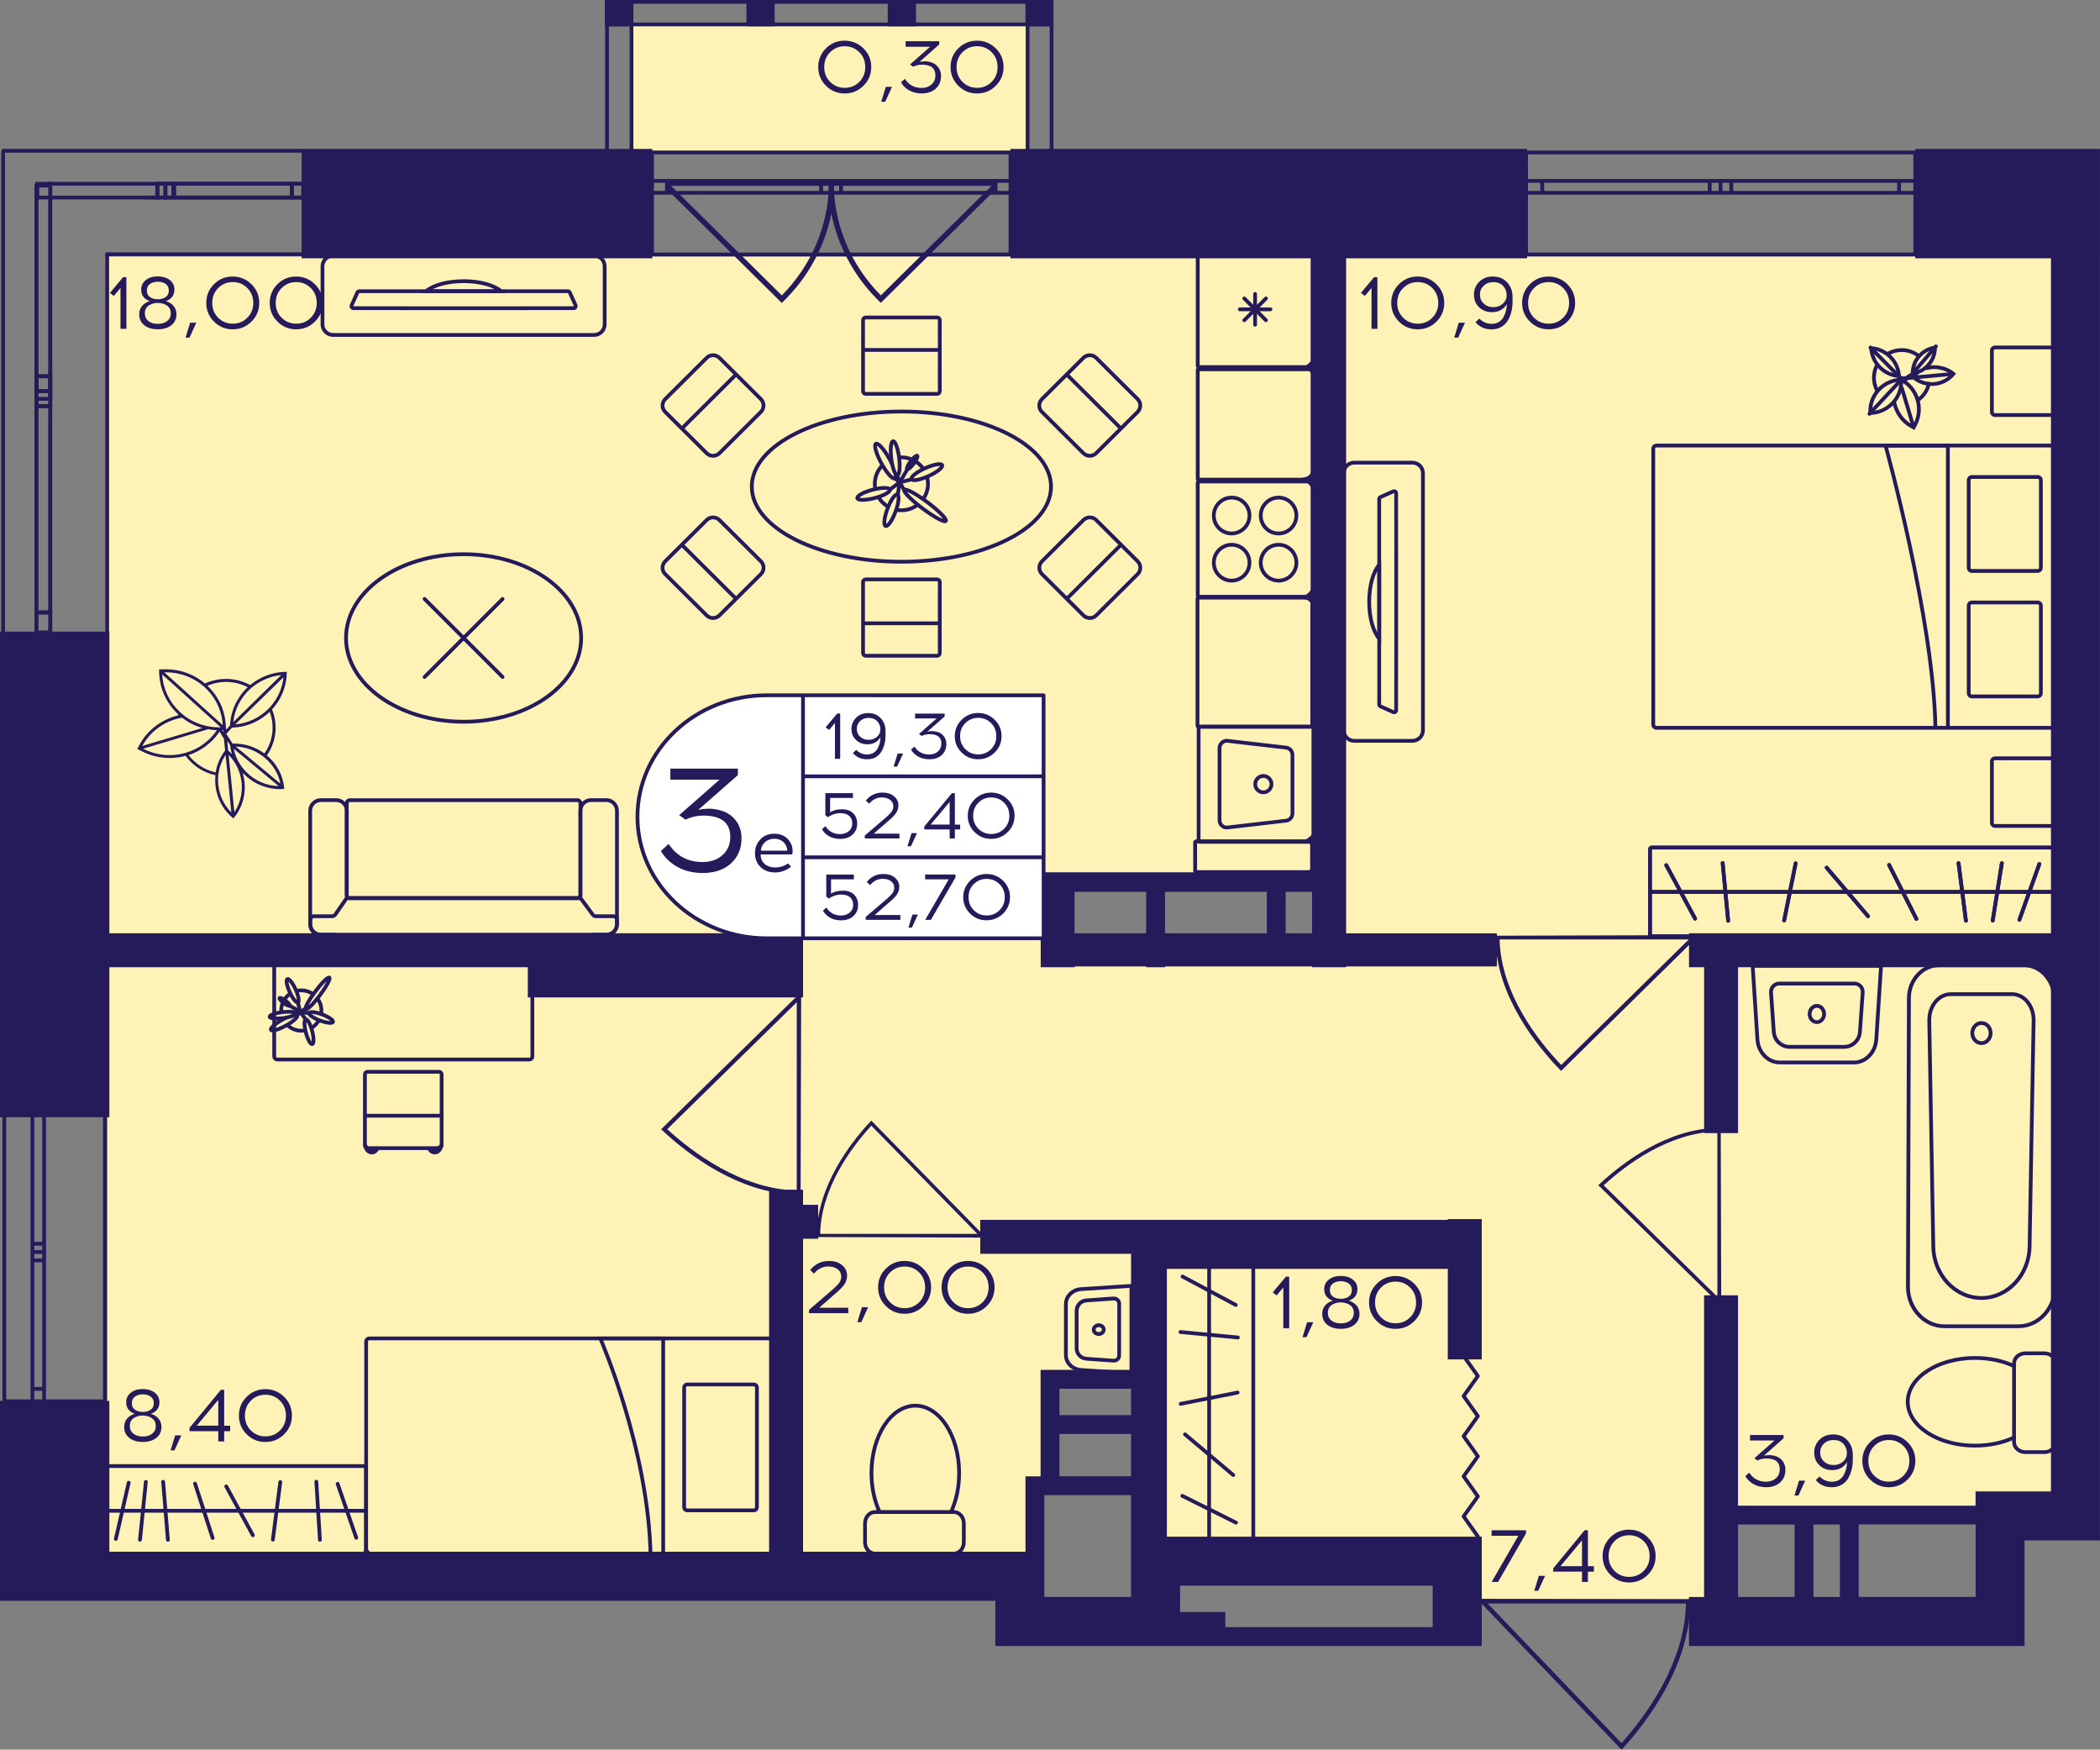 <?xml version="1.0" encoding="utf-8"?>
<!-- Generator: Adobe Illustrator 24.3.0, SVG Export Plug-In . SVG Version: 6.00 Build 0)  -->
<svg version="1.1" id="Слой_1" xmlns="http://www.w3.org/2000/svg" xmlns:xlink="http://www.w3.org/1999/xlink" x="0px" y="0px"
	 viewBox="0 0 480.17 400" style="enable-background:new 0 0 480.17 400;" xml:space="preserve">
<rect x="0" y="0" width="480.17" height="400" fill="#808080" stroke="none"/>
<path style="fill:#FFF2B6;" d="M476.29,58.62c0,95.4,0,190.8,0,286.21c-27.59-0.06-55.17-0.12-82.76-0.18c0,6.9,0,13.79,0,20.69
	c-1.15,0.06-2.3,0.12-3.45,0.18c-19.54,0-39.08,0-58.62,0c0-3.45,0-6.9,0-10.34c-22.99,0-45.98,0-68.97,0c0-13.85,0-27.71,0-41.56
	c-6.9,0-13.79,0-20.69,0c-0.62,9.21-1.23,18.41-1.85,27.62c-1.68-0.01-3.37-0.02-5.05-0.03c0,5.81,0,11.62,0,17.43
	c-70.12,0-140.23,0-210.34,0v-300H476.29z M241.81,217.24c20.69-0.06,41.38-0.12,62.07-0.18c0-5.75,0-11.49,0-17.24
	c-20.69,0.06-41.38,0.12-62.07,0.18V217.24z"/>
<rect x="144.4" y="5.97" transform="matrix(-1 -1.224647e-16 1.224647e-16 -1 379.31 40.456)" style="fill:#FFF2B6;" width="90.52" height="28.51"/>
<g>
	<line style="fill:none;stroke:#251B5B;stroke-width:0.862;stroke-miterlimit:10;" x1="69.78" y1="34.48" x2="0.43" y2="34.48"/>
	<line style="fill:none;stroke:#251B5B;stroke-width:0.862;stroke-miterlimit:10;" x1="69.78" y1="58.13" x2="24.14" y2="58.13"/>
	
		<rect x="66.72" y="42.01" style="fill:none;stroke:#251B5B;stroke-width:0.862;stroke-miterlimit:10;" width="2.59" height="3.15"/>
	
		<rect x="37.82" y="42.01" style="fill:none;stroke:#251B5B;stroke-width:0.862;stroke-miterlimit:10;" width="1.81" height="3.15"/>
	
		<rect x="39.86" y="42.01" style="fill:none;stroke:#251B5B;stroke-width:0.862;stroke-miterlimit:10;" width="26.86" height="3.15"/>
	
		<rect x="35.99" y="42.01" style="fill:none;stroke:#251B5B;stroke-width:0.862;stroke-miterlimit:10;" width="1.83" height="3.15"/>
	
		<rect x="8.54" y="42.01" style="fill:none;stroke:#251B5B;stroke-width:0.862;stroke-miterlimit:10;" width="27.4" height="3.15"/>
	<line style="fill:none;stroke:#251B5B;stroke-width:0.862;stroke-miterlimit:10;" x1="69.31" y1="42.01" x2="66.72" y2="42.01"/>
	<line style="fill:none;stroke:#251B5B;stroke-width:0.862;stroke-miterlimit:10;" x1="66.72" y1="42.01" x2="66.72" y2="45.16"/>
	<line style="fill:none;stroke:#251B5B;stroke-width:0.862;stroke-miterlimit:10;" x1="66.51" y1="45.16" x2="69.31" y2="45.16"/>
	<line style="fill:none;stroke:#251B5B;stroke-width:0.862;stroke-miterlimit:10;" x1="35.21" y1="45.16" x2="37.18" y2="45.16"/>
	<line style="fill:none;stroke:#251B5B;stroke-width:0.862;stroke-miterlimit:10;" x1="39.64" y1="45.16" x2="39.64" y2="42.01"/>
	<line style="fill:none;stroke:#251B5B;stroke-width:0.862;stroke-miterlimit:10;" x1="39.64" y1="42.01" x2="37.82" y2="42.01"/>
	<line style="fill:none;stroke:#251B5B;stroke-width:0.862;stroke-miterlimit:10;" x1="66.72" y1="42.01" x2="39.86" y2="42.01"/>
	<line style="fill:none;stroke:#251B5B;stroke-width:0.862;stroke-miterlimit:10;" x1="37.42" y1="45.16" x2="66.51" y2="45.16"/>
	<line style="fill:none;stroke:#251B5B;stroke-width:0.862;stroke-miterlimit:10;" x1="37.82" y1="42.01" x2="35.99" y2="42.01"/>
	<line style="fill:none;stroke:#251B5B;stroke-width:0.862;stroke-miterlimit:10;" x1="35.99" y1="42.01" x2="35.99" y2="45.16"/>
	<line style="fill:none;stroke:#251B5B;stroke-width:0.862;stroke-miterlimit:10;" x1="33.22" y1="45.16" x2="35.21" y2="45.16"/>
	<line style="fill:none;stroke:#251B5B;stroke-width:0.862;stroke-miterlimit:10;" x1="0.71" y1="34.48" x2="0.71" y2="145.02"/>
	<line style="fill:none;stroke:#251B5B;stroke-width:0.862;stroke-miterlimit:10;" x1="24.51" y1="57.88" x2="24.51" y2="145.02"/>
	
		<rect x="8.32" y="86.02" style="fill:none;stroke:#251B5B;stroke-width:0.862;stroke-miterlimit:10;" width="3.18" height="3.39"/>
	
		<rect x="8.32" y="42.42" style="fill:none;stroke:#251B5B;stroke-width:0.862;stroke-miterlimit:10;" width="3.18" height="48.77"/>
	
		<rect x="8.32" y="89.41" style="fill:none;stroke:#251B5B;stroke-width:0.862;stroke-miterlimit:10;" width="3.18" height="3.42"/>
	
		<rect x="8.32" y="140.02" style="fill:none;stroke:#251B5B;stroke-width:0.862;stroke-miterlimit:10;" width="3.18" height="4.56"/>
	
		<rect x="8.32" y="92.83" style="fill:none;stroke:#251B5B;stroke-width:0.862;stroke-miterlimit:10;" width="3.18" height="47.19"/>
	<line style="fill:none;stroke:#251B5B;stroke-width:0.862;stroke-miterlimit:10;" x1="11.5" y1="89.41" x2="11.5" y2="86.02"/>
	<line style="fill:none;stroke:#251B5B;stroke-width:0.862;stroke-miterlimit:10;" x1="11.5" y1="86.02" x2="8.32" y2="86.02"/>
	<line style="fill:none;stroke:#251B5B;stroke-width:0.862;stroke-miterlimit:10;" x1="8.32" y1="86.02" x2="8.32" y2="89.41"/>
	<line style="fill:none;stroke:#251B5B;stroke-width:0.862;stroke-miterlimit:10;" x1="8.32" y1="42.75" x2="8.32" y2="91.2"/>
	<line style="fill:none;stroke:#251B5B;stroke-width:0.862;stroke-miterlimit:10;" x1="11.5" y1="91.19" x2="11.5" y2="41.56"/>
	<line style="fill:none;stroke:#251B5B;stroke-width:0.862;stroke-miterlimit:10;" x1="8.32" y1="89.41" x2="8.32" y2="92.83"/>
	<line style="fill:none;stroke:#251B5B;stroke-width:0.862;stroke-miterlimit:10;" x1="8.32" y1="92.83" x2="11.5" y2="92.83"/>
	<line style="fill:none;stroke:#251B5B;stroke-width:0.862;stroke-miterlimit:10;" x1="11.5" y1="92.83" x2="11.5" y2="89.41"/>
	<line style="fill:none;stroke:#251B5B;stroke-width:0.862;stroke-miterlimit:10;" x1="11.5" y1="144.58" x2="11.5" y2="140.02"/>
	<line style="fill:none;stroke:#251B5B;stroke-width:0.862;stroke-miterlimit:10;" x1="11.5" y1="140.02" x2="8.32" y2="140.02"/>
	<line style="fill:none;stroke:#251B5B;stroke-width:0.862;stroke-miterlimit:10;" x1="8.32" y1="140.02" x2="8.32" y2="144.58"/>
	<line style="fill:none;stroke:#251B5B;stroke-width:0.862;stroke-miterlimit:10;" x1="8.32" y1="92.83" x2="8.32" y2="140.02"/>
	<line style="fill:none;stroke:#251B5B;stroke-width:0.862;stroke-miterlimit:10;" x1="11.5" y1="140.02" x2="11.5" y2="92.83"/>
</g>
<g>
	<path style="fill:none;stroke:#251B5B;stroke-width:0.862;stroke-miterlimit:10;" d="M348.94,34.86l88.99,0v23.31l-88.99,0V34.86z
		 M437.93,34.86l-88.99,0 M437.93,58.17l-88.99,0 M437.93,41.36h-3.7v2.72h3.7V41.36z M393.41,44.08h2.46v-2.72h-2.46V44.08z
		 M434.23,41.36h-38.37v2.72h38.37V41.36z M393.41,41.36h-2.48v2.72h2.48V41.36z M348.94,44.08h3.7v-2.72h-3.7V44.08z M390.92,41.36
		l-38.29,0v2.72h38.29V41.36z M437.93,41.36h-3.7 M434.23,41.36v2.72 M434.23,44.08h3.7 M393.41,44.08h2.46 M395.86,44.08v-2.72
		 M395.86,41.36h-2.46 M434.23,41.36h-38.37 M395.86,44.08h38.37 M393.41,41.36h-2.48 M390.92,41.36v2.72 M390.92,44.08h2.48
		 M348.94,44.08h3.7 M352.63,44.08v-2.72 M352.63,41.36h-3.7 M390.92,41.36l-38.29,0 M352.63,44.08h38.29"/>
</g>
<g>
	<path style="fill:none;stroke:#251B5B;stroke-width:0.862;stroke-miterlimit:10;" d="M149.09,34.86l81.96,0v23.32h-81.96V34.86z
		 M231.05,34.86l-81.96,0 M231.05,58.18h-81.96 M231.05,41.36h-3.41v2.72h3.41V41.36z M190.04,44.08h2.26v-2.72h-2.26V44.08z
		 M227.64,41.36l-35.34,0v2.72h35.34V41.36z M190.04,41.36h-2.29v2.72h2.29V41.36z M149.09,44.08h3.41v-2.72h-3.41V44.08z
		 M187.76,41.36H152.5v2.72l35.26,0V41.36z M231.05,41.36h-3.41 M227.64,41.36v2.72 M227.64,44.08h3.41 M190.04,44.08h2.26
		 M192.31,44.08v-2.72 M192.31,41.36h-2.26 M227.64,41.36l-35.34,0 M192.31,44.08h35.34 M190.04,41.36h-2.29 M187.76,41.36v2.72
		 M187.76,44.08h2.29 M149.09,44.08h3.41 M152.5,44.08v-2.72 M152.5,41.36h-3.41 M187.76,41.36H152.5 M152.5,44.08l35.26,0"/>
</g>
<g>
	<path style="fill:none;stroke:#251B5B;stroke-width:0.862;stroke-miterlimit:10;" d="M0.99,320.36l0-68.3h22.99l0,68.3H0.99z
		 M0.99,252.06l0,68.3 M23.98,252.06l0,68.3 M7.41,252.06l0,2.84h2.68l0-2.84H7.41z M10.09,286.23l0-1.89H7.41l0,1.89H10.09z
		 M7.41,254.9l0,29.45h2.68l0-29.45H7.41z M7.41,286.23l0,1.91h2.68l0-1.91H7.41z M10.09,320.36l0-2.84H7.41l0,2.84H10.09z
		 M7.41,288.14l0,29.38h2.68l0-29.38H7.41z M7.41,252.06l0,2.84 M7.41,254.9h2.68 M10.09,254.9l0-2.84 M10.09,286.23l0-1.89
		 M10.09,284.34H7.41 M7.41,284.34l0,1.89 M7.41,254.9l0,29.45 M10.09,284.34l0-29.45 M7.41,286.23l0,1.91 M7.41,288.14h2.68
		 M10.09,288.14l0-1.91 M10.09,320.36l0-2.84 M10.09,317.52H7.41 M7.41,317.52l0,2.84 M7.41,288.14l0,29.38 M10.09,317.52l0-29.38"
		/>
</g>
<g>
	<rect x="138.36" y="0" style="fill:#251B5B;" width="6.46" height="6.01"/>
	<rect x="234.47" y="0" style="fill:#251B5B;" width="6.35" height="6.01"/>
	<rect x="202.98" y="0" style="fill:#251B5B;" width="6.46" height="6.01"/>
	<rect x="170.67" y="0" style="fill:#251B5B;" width="6.46" height="6.01"/>
	<g>
		<path style="fill:#251B5B;" d="M143.96,0.86v36.21h-4.74l0-36.21H143.96 M144.82,0h-6.46l0,37.93h6.46L144.82,0L144.82,0z"/>
	</g>
	<g>
		<path style="fill:#251B5B;" d="M240.01,0.86l0,36.21h-4.63V0.86H240.01 M240.88,0h-6.35l0,37.93h6.35L240.88,0L240.88,0z"/>
	</g>
	<g>
		<path style="fill:#251B5B;" d="M239.96,0.86v4.29l-100.74,0V0.86L239.96,0.86 M240.82,0L138.36,0v6.01l102.46,0V0L240.82,0z"/>
	</g>
</g>
<g>
	<path style="fill:#251B5B;" d="M200.96,68.8c-2.11-2.07-3.95-4.33-5.5-6.74c-5.54-8.61-5.93-16.67-5.98-18.3
		c-0.03-1.03-0.01-1.88,0.02-2.42c0.36-0.01,0.71-0.03,1.07-0.04h37.37l0.09-0.08c-0.02,0.59-0.04,1.18-0.06,1.77L201.4,69.24
		L200.96,68.8z M226.73,42.48h-36.11c0.29,9.42,4.06,18.26,10.79,25.05L226.73,42.48z"/>
	<path style="fill:#251B5B;" d="M179.22,68.8c2.11-2.07,3.95-4.33,5.5-6.74c5.54-8.61,5.93-16.67,5.98-18.3
		c0.03-1.03,0.01-1.88-0.02-2.42c-0.36-0.01-0.71-0.03-1.07-0.04h-37.37l-0.09-0.08c0.02,0.59,0.04,1.18,0.06,1.77l26.55,26.27
		L179.22,68.8z M153.44,42.48h36.11c-0.29,9.42-4.06,18.26-10.79,25.05L153.44,42.48z"/>
</g>
<polyline style="fill:none;stroke:#251B5B;stroke-width:0.862;stroke-linecap:round;stroke-linejoin:round;stroke-miterlimit:10;" points="
	334.66,310 337.92,314.58 334.66,319.17 337.92,323.76 334.66,328.34 337.92,332.93 334.66,337.51 337.92,342.09 334.66,346.67 
	337.92,351.26 "/>
<path style="fill:#251B5B;" d="M341.81,213.92c0,0.28,0.01,0.56,0.01,0.85h0.12c0.3,12.9,9.28,24.12,14.68,29.72l0.33,0.34
	l30.55-30.06h0.2c0-0.33,0-0.65,0-0.98C372.4,213.83,357.11,213.88,341.81,213.92z M386.14,214.77l-29.17,28.7
	c-5.33-5.6-13.79-16.4-14.08-28.7L386.14,214.77z"/>
<path style="fill:#251B5B;" d="M186.64,282.81c0-0.24,0.01-0.48,0.01-0.73h0.1c0.25-11.11,7.71-20.78,12.2-25.6l0.28-0.29
	l25.38,25.9h0.16c0,0.28,0,0.56,0,0.84C212.06,282.89,199.35,282.85,186.64,282.81z M223.47,282.08l-24.24-24.73
	c-4.43,4.82-11.46,14.13-11.7,24.73L223.47,282.08z"/>
<path style="fill:#251B5B;" d="M386.64,365.66c0,0.31-0.01,0.62-0.01,0.95h-0.13c-0.31,14.33-9.72,26.8-15.38,33.02l-0.35,0.38
	l-32.01-33.4h-0.21c0-0.36,0-0.72,0-1.08C354.58,365.56,370.61,365.61,386.64,365.66z M340.18,366.6l30.57,31.89
	c5.58-6.22,14.45-18.22,14.76-31.89L340.18,366.6z"/>
<path style="fill:#251B5B;" d="M393.45,257.73c-0.26,0-0.51,0.01-0.77,0.01v0.11c-11.68,0.26-21.85,8.1-26.91,12.82l-0.31,0.29
	l27.22,26.68v0.17c0.29,0,0.59,0,0.88,0C393.53,284.45,393.49,271.09,393.45,257.73z M392.68,296.45l-25.99-25.47
	c5.07-4.65,14.85-12.04,25.99-12.3L392.68,296.45z"/>
<path style="fill:#251B5B;" d="M183.06,273.24c-0.29,0-0.58-0.01-0.88-0.01v-0.12c-13.31-0.3-24.89-9.23-30.66-14.61l-0.35-0.33
	l31.01-30.39v-0.19c0.34,0,0.67,0,1.01,0C183.15,242.81,183.1,258.03,183.06,273.24z M182.18,229.13l-29.61,29.02
	c5.77,5.3,16.92,13.72,29.61,14.01L182.18,229.13z"/>
<g>
	<g>
		<path style="fill:#251B5B;" d="M415.43,230.39c0.67,0,1.22,0.64,1.22,1.43c0,0.79-0.55,1.43-1.22,1.43
			c-0.67,0-1.22-0.64-1.22-1.43c0-0.4,0.14-0.77,0.39-1.04C414.82,230.52,415.12,230.39,415.43,230.39L415.43,230.39 M415.43,229.52
			c-1.15,0-2.09,1.03-2.09,2.29s0.93,2.29,2.09,2.29s2.09-1.03,2.09-2.29S416.58,229.52,415.43,229.52L415.43,229.52z"/>
	</g>
	<g>
		<path style="fill:#251B5B;" d="M429.65,221.24l-1.06,16.38c-0.18,2.72-2.23,4.85-4.67,4.85h-16.98c-2.44,0-4.49-2.13-4.67-4.85
			l-1.06-16.38H429.65 M430.57,220.37h-30.28l1.12,17.3c0.21,3.19,2.62,5.66,5.53,5.66h16.98c2.91,0,5.32-2.47,5.53-5.66
			L430.57,220.37L430.57,220.37z"/>
	</g>
	<g>
		<path style="fill:#251B5B;" d="M406.83,224.43v0.86l17.2,0c0.41,0,0.79,0.17,1.07,0.47c0.28,0.3,0.42,0.69,0.39,1.1l-0.64,9.06
			c-0.12,1.67-1.52,2.98-3.19,2.98l-12.45,0c-1.67,0-3.07-1.31-3.19-2.98l-0.64-9.06c-0.03-0.41,0.11-0.8,0.39-1.1
			c0.28-0.3,0.66-0.47,1.07-0.47V224.43 M406.83,224.43c-1.35,0-2.41,1.15-2.32,2.49l0.64,9.06c0.15,2.13,1.92,3.78,4.05,3.78
			l12.45,0c2.13,0,3.9-1.65,4.05-3.78l0.64-9.06c0.1-1.35-0.97-2.49-2.32-2.49L406.83,224.43L406.83,224.43z"/>
	</g>
</g>
<g>
	<g>
		<path style="fill:none;stroke:#251B5B;stroke-width:0.862;stroke-miterlimit:10;" d="M460.52,312.32v-0.64
			c0-1.26,1.17-2.29,2.59-2.29h4.33c1.44,0,2.59,1.03,2.59,2.29l0,18.01c0,1.26-1.15,2.29-2.59,2.29h-4.33
			c-1.43,0-2.59-1.03-2.59-2.29v-1.06"/>
	</g>
	<g>
		<path style="fill:none;stroke:#251B5B;stroke-width:0.862;stroke-miterlimit:10;" d="M436.21,320.47
			c0-5.53,6.89-10.02,15.39-10.02c3.32,0,6.41,0.68,8.92,1.86v16.32c-2.51,1.18-5.6,1.87-8.92,1.87
			C443.1,330.5,436.21,326.01,436.21,320.47z"/>
	</g>
</g>
<g>
	<path style="fill:none;stroke:#251B5B;stroke-width:0.862;stroke-miterlimit:10;" d="M76.88,213.72h-3.54
		c-1.32,0-2.41-1.09-2.41-2.42v-0.97l0-24.99c0-1.33,1.08-2.42,2.41-2.42h3.54c1.34,0,2.41,1.09,2.41,2.42l0,20.11"/>
	<path style="fill:none;stroke:#251B5B;stroke-width:0.862;stroke-miterlimit:10;" d="M135.12,213.72l3.54,0
		c1.34,0,2.41-1.09,2.41-2.42v-0.97l0-24.99c0-1.33-1.07-2.42-2.41-2.42h-3.54c-1.32,0-2.41,1.09-2.41,2.42l0,20.07"/>
	<path style="fill:none;stroke:#251B5B;stroke-width:0.862;stroke-miterlimit:10;" d="M132.02,182.93l-52.03,0
		c-0.39,0-0.7,0.31-0.7,0.7l0,20.99c0,0.39,0.31,0.7,0.7,0.7l52.03,0c0.39,0,0.7-0.31,0.7-0.7v-20.99
		C132.72,183.25,132.41,182.93,132.02,182.93z"/>
	<path style="fill:none;stroke:#251B5B;stroke-width:0.862;stroke-miterlimit:10;" d="M135.55,209.12l-2.55-3.45
		c-0.16-0.22-0.42-0.35-0.69-0.35l-52.59,0c-0.28,0-0.55,0.14-0.71,0.37l-2.35,3.4c-0.16,0.23-0.42,0.37-0.71,0.37H71.8
		c-0.47,0-0.86,0.39-0.86,0.86v0.96c0,1.33,1.08,2.42,2.41,2.42l65.32,0c1.33,0,2.41-1.08,2.41-2.42v-0.96
		c0-0.48-0.38-0.86-0.86-0.86h-3.97C135.97,209.47,135.72,209.34,135.55,209.12z"/>
</g>
<g>
	
		<ellipse style="fill:none;stroke:#251B5B;stroke-width:0.862;stroke-miterlimit:10;" cx="106" cy="145.85" rx="26.88" ry="19.15"/>
	<g>
		
			<line style="fill:none;stroke:#251B5B;stroke-width:0.862;stroke-linecap:round;stroke-miterlimit:10;" x1="114.92" y1="154.77" x2="97.08" y2="136.93"/>
		
			<line style="fill:none;stroke:#251B5B;stroke-width:0.862;stroke-linecap:round;stroke-miterlimit:10;" x1="97.08" y1="154.77" x2="114.92" y2="136.93"/>
	</g>
</g>
<g>
	<path style="fill:none;stroke:#251B5B;stroke-width:0.862;stroke-miterlimit:10;" d="M73.74,60.87v13.29
		c0,1.35,1.1,2.42,2.44,2.42l59.64,0c1.36,0,2.44-1.07,2.44-2.42V60.87c0-1.33-1.08-2.42-2.44-2.42l-59.64,0
		C74.84,58.45,73.74,59.54,73.74,60.87z M129.86,66.58c0.17,0,0.35,0.12,0.42,0.28l1.34,2.95c0.12,0.31-0.09,0.64-0.42,0.64
		c-2.13,0-8.79,0.02-16.63,0.02l-17.12,0c-7.85,0-14.52-0.02-16.63-0.02c-0.35,0-0.56-0.33-0.42-0.64l1.32-2.95
		c0.07-0.16,0.24-0.28,0.44-0.28L129.86,66.58z"/>
	<g>
		<path style="fill:none;stroke:#251B5B;stroke-width:0.862;stroke-miterlimit:10;" d="M106.01,64.28c3.73,0,6.99,0.93,8.58,2.3
			l-17.15,0C99.02,65.21,102.26,64.28,106.01,64.28z"/>
	</g>
</g>
<g>
	<g>
		<g>
			<path style="fill:#251B5B;" d="M286.14,289.51v66.53h-19.33v-66.53H286.14 M286.23,288.64h-19.51c-0.43,0-0.77,0.34-0.77,0.77
				v66.71c0,0.43,0.34,0.77,0.77,0.77h19.51c0.43,0,0.77-0.34,0.77-0.77v-66.71C287,288.99,286.65,288.64,286.23,288.64
				L286.23,288.64z"/>
		</g>
	</g>
	
		<line style="fill:none;stroke:#251B5B;stroke-width:0.862;stroke-miterlimit:10;" x1="276.47" y1="288.64" x2="276.47" y2="356.63"/>
	
		<line style="fill:none;stroke:#251B5B;stroke-width:0.862;stroke-linecap:round;stroke-miterlimit:10;" x1="269.91" y1="304.52" x2="283.04" y2="305.77"/>
	
		<line style="fill:none;stroke:#251B5B;stroke-width:0.862;stroke-linecap:round;stroke-miterlimit:10;" x1="269.97" y1="320.94" x2="282.98" y2="318.36"/>
	
		<line style="fill:none;stroke:#251B5B;stroke-width:0.862;stroke-linecap:round;stroke-miterlimit:10;" x1="270.96" y1="327.92" x2="281.99" y2="337.22"/>
	
		<line style="fill:none;stroke:#251B5B;stroke-width:0.862;stroke-linecap:round;stroke-miterlimit:10;" x1="270.33" y1="341.97" x2="282.61" y2="348.1"/>
	
		<line style="fill:none;stroke:#251B5B;stroke-width:0.862;stroke-linecap:round;stroke-miterlimit:10;" x1="270.39" y1="291.84" x2="282.56" y2="298.33"/>
</g>
<g>
	<g>
		<g>
			<path style="fill:#251B5B;" d="M469.56,194.2l0.01,19.42l-91.86,0.01l-0.01-19.44H469.56 M469.58,193.33h-91.87
				c-0.47,0-0.85,0.38-0.85,0.85v19.45c0,0.47,0.38,0.85,0.85,0.85h91.87c0.47,0,0.85-0.38,0.85-0.85v-19.45
				C470.42,193.71,470.04,193.33,469.58,193.33L469.58,193.33z"/>
		</g>
	</g>
	
		<line style="fill:none;stroke:#251B5B;stroke-width:0.862;stroke-miterlimit:10;" x1="376.84" y1="203.91" x2="470.11" y2="203.91"/>
	
		<line style="fill:none;stroke:#251B5B;stroke-width:0.862;stroke-linecap:round;stroke-miterlimit:10;" x1="393.89" y1="197.31" x2="395.15" y2="210.5"/>
	
		<line style="fill:none;stroke:#251B5B;stroke-width:0.862;stroke-linecap:round;stroke-miterlimit:10;" x1="410.58" y1="197.37" x2="407.95" y2="210.44"/>
	
		<line style="fill:none;stroke:#251B5B;stroke-width:0.862;stroke-linecap:round;stroke-miterlimit:10;" x1="466.3" y1="197.53" x2="461.74" y2="210.28"/>
	
		<line style="fill:none;stroke:#251B5B;stroke-width:0.862;stroke-linecap:round;stroke-miterlimit:10;" x1="417.67" y1="198.36" x2="427.13" y2="209.45"/>
	
		<line style="fill:none;stroke:#251B5B;stroke-width:0.862;stroke-linecap:round;stroke-miterlimit:10;" x1="431.95" y1="197.74" x2="438.19" y2="210.08"/>
	
		<line style="fill:none;stroke:#251B5B;stroke-width:0.862;stroke-linecap:round;stroke-miterlimit:10;" x1="447.83" y1="197.33" x2="449.51" y2="210.49"/>
	
		<line style="fill:none;stroke:#251B5B;stroke-width:0.862;stroke-linecap:round;stroke-miterlimit:10;" x1="457.73" y1="197.34" x2="455.64" y2="210.47"/>
	
		<line style="fill:none;stroke:#251B5B;stroke-width:0.862;stroke-linecap:round;stroke-miterlimit:10;" x1="380.99" y1="197.79" x2="387.59" y2="210.02"/>
	<g>
		<g>
			<path style="fill:#251B5B;" d="M469.56,194.2l0.01,19.42l-91.86,0.01l-0.01-19.44H469.56 M469.58,193.33h-91.87
				c-0.47,0-0.85,0.38-0.85,0.85v19.45c0,0.47,0.38,0.85,0.85,0.85h91.87c0.47,0,0.85-0.38,0.85-0.85v-19.45
				C470.42,193.71,470.04,193.33,469.58,193.33L469.58,193.33z"/>
		</g>
	</g>
	
		<line style="fill:none;stroke:#251B5B;stroke-width:0.862;stroke-miterlimit:10;" x1="376.84" y1="203.91" x2="470.11" y2="203.91"/>
	
		<line style="fill:none;stroke:#251B5B;stroke-width:0.862;stroke-linecap:round;stroke-miterlimit:10;" x1="393.89" y1="197.31" x2="395.15" y2="210.5"/>
	
		<line style="fill:none;stroke:#251B5B;stroke-width:0.862;stroke-linecap:round;stroke-miterlimit:10;" x1="410.58" y1="197.37" x2="407.95" y2="210.44"/>
	
		<line style="fill:none;stroke:#251B5B;stroke-width:0.862;stroke-linecap:round;stroke-miterlimit:10;" x1="466.3" y1="197.53" x2="461.74" y2="210.28"/>
	
		<line style="fill:none;stroke:#251B5B;stroke-width:0.862;stroke-linecap:round;stroke-miterlimit:10;" x1="417.67" y1="198.36" x2="427.13" y2="209.45"/>
	
		<line style="fill:none;stroke:#251B5B;stroke-width:0.862;stroke-linecap:round;stroke-miterlimit:10;" x1="431.95" y1="197.74" x2="438.19" y2="210.08"/>
	
		<line style="fill:none;stroke:#251B5B;stroke-width:0.862;stroke-linecap:round;stroke-miterlimit:10;" x1="447.83" y1="197.33" x2="449.51" y2="210.49"/>
	
		<line style="fill:none;stroke:#251B5B;stroke-width:0.862;stroke-linecap:round;stroke-miterlimit:10;" x1="457.73" y1="197.34" x2="455.64" y2="210.47"/>
	
		<line style="fill:none;stroke:#251B5B;stroke-width:0.862;stroke-linecap:round;stroke-miterlimit:10;" x1="380.99" y1="197.79" x2="387.59" y2="210.02"/>
</g>
<g>
	<path style="fill:none;stroke:#251B5B;stroke-width:0.862;stroke-linecap:square;stroke-miterlimit:10;" d="M429.05,83.74
		c-0.37,0.79-0.56,1.66-0.57,2.59c0,0.96,0.21,1.87,0.6,2.69"/>
	<path style="fill:none;stroke:#251B5B;stroke-width:0.862;stroke-linecap:square;stroke-miterlimit:10;" d="M438.46,81.18
		c-1.02-0.72-2.26-1.14-3.61-1.15c-1.06,0-2.05,0.25-2.93,0.71"/>
	<path style="fill:none;stroke:#251B5B;stroke-width:0.862;stroke-linecap:square;stroke-miterlimit:10;" d="M438.56,91.43
		c1.27-0.88,2.12-2.11,2.46-3.67"/>
	<g>
		<path style="fill:#251B5B;" d="M428.33,80.07c2.79,0.42,5,2.64,5.4,5.42C430.94,85.07,428.73,82.86,428.33,80.07 M427.4,79.14
			L427.4,79.14c-0.01,4,3.23,7.26,7.25,7.29h0C434.67,82.42,431.42,79.16,427.4,79.14L427.4,79.14z"/>
	</g>
	<path style="fill:none;stroke:#251B5B;stroke-width:0.862;stroke-linecap:round;stroke-miterlimit:10;" d="M438.17,85.51
		c-0.24,0.21-0.37,0.55-0.58,0.81c2.75,2.27,6.82,1.89,9.08-0.85c-0.73-0.6-1.56-1.02-2.42-1.25c-1.16-0.32-2.48-0.41-3.64-0.06"/>
	<g>
		<path style="fill:#251B5B;" d="M441.98,79.98c-0.1,1.14-0.55,2.21-1.31,3.1c-0.76,0.89-1.77,1.51-2.89,1.79
			c0.1-1.14,0.55-2.21,1.31-3.1C439.86,80.87,440.86,80.25,441.98,79.98 M442.84,78.97c-3.55,0.27-6.2,3.36-5.92,6.9h0
			C440.48,85.6,443.13,82.51,442.84,78.97L442.84,78.97z"/>
	</g>
	<path style="fill:none;stroke:#251B5B;stroke-width:0.862;stroke-linecap:round;stroke-miterlimit:10;" d="M433.16,92.15
		c0.46,2.1,1.83,4.17,3.88,5.27l0.53,0.29l0.28-0.53c1.88-3.49,0.77-7.78-2.45-9.96c-0.08-0.05-0.16-0.11-0.24-0.15"/>
	
		<line style="fill:none;stroke:#251B5B;stroke-width:0.862;stroke-linecap:round;stroke-linejoin:round;stroke-miterlimit:10;" x1="434.85" y1="88.7" x2="437.49" y2="97.43"/>
	<g>
		<path style="fill:#251B5B;" d="M434.3,87.27c-0.01,1.69-0.64,3.29-1.8,4.54c-1.16,1.26-2.73,2.02-4.43,2.16
			c0.01-1.69,0.64-3.29,1.8-4.54C431.03,88.17,432.59,87.41,434.3,87.27 M435.13,86.36l-0.55,0.02c-4.24,0.16-7.54,3.71-7.37,7.93
			l0.02,0.55l0.55-0.02c4.24-0.16,7.54-3.71,7.37-7.93L435.13,86.36L435.13,86.36z"/>
	</g>
	
		<line style="fill:none;stroke:#251B5B;stroke-width:0.862;stroke-linecap:round;stroke-linejoin:round;stroke-miterlimit:10;" x1="434.92" y1="86.59" x2="427.45" y2="94.61"/>
	
		<line style="fill:none;stroke:#251B5B;stroke-width:0.862;stroke-linecap:round;stroke-miterlimit:10;" x1="437.89" y1="86.28" x2="446.26" y2="85.51"/>
	<polyline style="fill:none;stroke:#251B5B;stroke-width:0.862;stroke-linecap:round;stroke-miterlimit:10;" points="442.65,79.18 
		437.13,85.61 435.75,86.48 	"/>
	<path style="fill:none;stroke:#251B5B;stroke-width:0.862;stroke-linecap:round;stroke-miterlimit:10;" d="M435.07,86.82
		l-0.81-0.72c-0.05-0.05-6.58-6.64-6.58-6.64"/>
	
		<line style="fill:none;stroke:#251B5B;stroke-width:0.862;stroke-linecap:round;stroke-miterlimit:10;" x1="437.96" y1="86.28" x2="434.53" y2="86.59"/>
	
		<line style="fill:none;stroke:#251B5B;stroke-width:0.862;stroke-linecap:round;stroke-miterlimit:10;" x1="435.07" y1="87.13" x2="436.08" y2="86.51"/>
	<polygon style="fill:none;stroke:#251B5B;stroke-width:0.862;stroke-linecap:round;stroke-miterlimit:10;" points="435.15,87.04 
		435.65,86.59 435.23,86.5 	"/>
	<polygon style="fill:#251B5B;" points="438.56,85.47 437.13,85.61 436.24,86.27 437.89,86.28 	"/>
	<path style="fill:#251B5B;" d="M436,86.13c-0.05,0-1.41,0.13-1.41,0.13l0.48,0.32l0.81-0.11L436,86.13z"/>
	<polygon style="fill:#251B5B;" points="436.61,86.48 435.29,87.28 435.15,87.13 435.88,86.48 	"/>
</g>
<g>
	<g>
		<path style="fill:none;stroke:#251B5B;stroke-width:0.862;stroke-miterlimit:10;" d="M469.92,101.86h-91.2
			c-0.39,0-0.7,0.31-0.7,0.7v63.13c0,0.39,0.31,0.7,0.7,0.7h91.2c0.39,0,0.7-0.31,0.7-0.7v-63.13
			C470.62,102.17,470.31,101.86,469.92,101.86z"/>
		<g>
			<path style="fill:none;stroke:#251B5B;stroke-width:0.862;stroke-miterlimit:10;" d="M450.85,159.21h15.1
				c0.39,0,0.7-0.31,0.7-0.7v-20.08c0-0.39-0.31-0.7-0.7-0.7h-15.1c-0.39,0-0.7,0.31-0.7,0.7v20.08
				C450.15,158.89,450.46,159.21,450.85,159.21z"/>
			<path style="fill:none;stroke:#251B5B;stroke-width:0.862;stroke-miterlimit:10;" d="M450.85,130.53h15.1
				c0.39,0,0.7-0.31,0.7-0.7v-20.08c0-0.39-0.31-0.7-0.7-0.7h-15.1c-0.39,0-0.7,0.31-0.7,0.7v20.08
				C450.15,130.21,450.46,130.53,450.85,130.53z"/>
		</g>
		<path style="fill:none;stroke:#251B5B;stroke-width:0.862;stroke-miterlimit:10;" d="M445.39,166.39v-64.53h-14.26
			c0,0,11,39.64,11.41,64.53"/>
	</g>
	<path style="fill:none;stroke:#251B5B;stroke-width:0.862;stroke-linecap:round;stroke-miterlimit:10;" d="M456.15,188.82h13.78
		c0.39,0,0.7-0.31,0.7-0.7v-14.06c0-0.39-0.31-0.7-0.7-0.7h-13.78c-0.39,0-0.7,0.31-0.7,0.7v14.06
		C455.45,188.51,455.76,188.82,456.15,188.82z"/>
	<path style="fill:none;stroke:#251B5B;stroke-width:0.862;stroke-linecap:round;stroke-miterlimit:10;" d="M456.15,94.89h13.78
		c0.39,0,0.7-0.31,0.7-0.7V80.13c0-0.39-0.31-0.7-0.7-0.7h-13.78c-0.39,0-0.7,0.31-0.7,0.7v14.06
		C455.45,94.57,455.76,94.89,456.15,94.89z"/>
</g>
<g>
	<path style="fill:none;stroke:#251B5B;stroke-width:0.862;stroke-miterlimit:10;" d="M309.65,169.37h13.29
		c1.35,0,2.42-1.08,2.42-2.41v-58.78c0-1.34-1.07-2.41-2.42-2.41h-13.29c-1.33,0-2.42,1.07-2.42,2.41v58.78
		C307.23,168.28,308.32,169.37,309.65,169.37z M315.36,114.06c0-0.17,0.12-0.34,0.28-0.41l2.95-1.32c0.31-0.12,0.64,0.09,0.64,0.41
		c0,2.1,0.02,8.66,0.02,16.39V146c0,7.73-0.02,14.31-0.02,16.39c0,0.34-0.33,0.55-0.64,0.41l-2.95-1.31
		c-0.16-0.07-0.28-0.24-0.28-0.43V114.06z"/>
	<g>
		<path style="fill:none;stroke:#251B5B;stroke-width:0.862;stroke-miterlimit:10;" d="M313.07,137.56c0-3.68,0.93-6.89,2.3-8.45
			v16.91C314,144.45,313.07,141.26,313.07,137.56z"/>
	</g>
</g>
<g>
	<g>
		<path style="fill:#251B5B;" d="M462.73,221.09c3.58,0,6.5,3.19,6.5,7.11l0.22,66.16c-0.1,4.64-3.63,8.41-7.88,8.41h-16.99
			c-4.25,0-7.79-3.77-7.88-8.39l0.22-66.18c0-3.92,2.91-7.1,6.5-7.1H462.73 M462.73,220.23H443.4c-4.06,0-7.36,3.57-7.36,7.97
			l-0.22,66.18c0.11,5.14,3.99,9.25,8.75,9.25h16.99c4.75,0,8.64-4.11,8.75-9.25l-0.22-66.18
			C470.09,223.8,466.79,220.23,462.73,220.23L462.73,220.23z"/>
	</g>
	<g>
		<path style="fill:#251B5B;" d="M460.08,227.71c2.47,0,4.48,2.46,4.48,5.47l-0.92,51.84c-0.12,6.22-4.87,11.29-10.58,11.29
			s-10.46-5.06-10.58-11.29l-0.92-51.83c0-3.02,2.01-5.48,4.48-5.48H460.08 M460.08,226.85h-14.04c-2.95,0-5.34,2.84-5.34,6.34
			l0.92,51.85c0.13,6.74,5.21,12.13,11.44,12.13l0,0c6.23,0,11.31-5.39,11.44-12.13l0.92-51.85
			C465.43,229.69,463.04,226.85,460.08,226.85L460.08,226.85z"/>
	</g>
	<g>
		<path style="fill:#251B5B;" d="M453.07,234.31c0.92,0,1.66,0.84,1.66,1.87s-0.75,1.87-1.66,1.87s-1.66-0.84-1.66-1.87
			S452.15,234.31,453.07,234.31 M453.07,233.45c-1.39,0-2.53,1.22-2.53,2.73s1.13,2.73,2.53,2.73s2.53-1.22,2.53-2.73
			S454.46,233.45,453.07,233.45L453.07,233.45z"/>
	</g>
</g>
<g>
	<path style="fill:none;stroke:#251B5B;stroke-width:0.862;stroke-miterlimit:10;" d="M176.38,305.98H84.42
		c-0.39,0-0.7,0.31-0.7,0.7v48.45c0,0.39,0.31,0.7,0.7,0.7h91.96c0.39,0,0.7-0.31,0.7-0.7v-48.45
		C177.08,306.29,176.77,305.98,176.38,305.98z"/>
	<path style="fill:none;stroke:#251B5B;stroke-width:0.862;stroke-miterlimit:10;" d="M157.13,345.29h15.24
		c0.39,0,0.7-0.31,0.7-0.7v-27.38c0-0.39-0.31-0.7-0.7-0.7h-15.24c-0.39,0-0.7,0.31-0.7,0.7v27.38
		C156.44,344.98,156.75,345.29,157.13,345.29z"/>
	<path style="fill:none;stroke:#251B5B;stroke-width:0.862;stroke-miterlimit:10;" d="M151.64,355.83v-49.85h-14.38
		c0,0,11.09,25.33,11.5,49.85"/>
</g>
<g>
	<path style="fill:none;stroke:#251B5B;stroke-width:0.862;stroke-miterlimit:10;" d="M72.92,233.25
		c-0.41,0.74-1.01,1.36-1.74,1.78"/>
	<path style="fill:none;stroke:#251B5B;stroke-width:0.862;stroke-miterlimit:10;" d="M73.41,231.86L73.41,231.86
		c0.05-0.27,0.08-0.55,0.08-0.84c0-1.07-0.36-2.05-0.97-2.83"/>
	<path style="fill:none;stroke:#251B5B;stroke-width:0.862;stroke-miterlimit:10;" d="M66.37,227.17
		c-0.54,0.36-1.01,0.84-1.36,1.39v0.01"/>
	<path style="fill:none;stroke:#251B5B;stroke-width:0.862;stroke-miterlimit:10;" d="M64.66,232.8c0.03,0.08,0.06,0.15,0.09,0.22"
		/>
	<path style="fill:none;stroke:#251B5B;stroke-width:0.862;stroke-miterlimit:10;" d="M69.81,235.55c-0.29,0.06-0.6,0.09-0.91,0.09
		c-1.27,0-2.4-0.51-3.23-1.33"/>
	<path style="fill:none;stroke:#251B5B;stroke-width:0.862;stroke-miterlimit:10;" d="M64.32,231.46
		c-0.01-0.14-0.02-0.28-0.02-0.43c0-0.67,0.14-1.31,0.4-1.88"/>
	<path style="fill:none;stroke:#251B5B;stroke-width:0.862;stroke-miterlimit:10;" d="M67.72,226.56c0.38-0.09,0.77-0.15,1.18-0.15
		c0.99,0,1.9,0.31,2.65,0.85"/>
	<g>
		<path style="fill:none;stroke:#251B5B;stroke-width:0.862;stroke-miterlimit:10;" d="M65.44,232.67
			c-0.22,0.11-0.46,0.22-0.69,0.35c-0.06,0.03-0.12,0.06-0.17,0.09c-1.66,0.91-2.84,1.96-2.63,2.34c0.21,0.38,1.72-0.04,3.38-0.96
			c0.11-0.06,0.22-0.12,0.33-0.18c1.48-0.86,2.49-1.8,2.29-2.16c-0.03-0.06-0.11-0.11-0.21-0.12c-0.12-0.03-0.28-0.02-0.48,0.01"/>
		
			<ellipse transform="matrix(0.992 -0.126 0.126 0.992 -28.652 9.945)" style="fill:none;stroke:#251B5B;stroke-width:0.862;stroke-miterlimit:10;" cx="64.52" cy="232.12" rx="2.97" ry="0.69"/>
		
			<ellipse transform="matrix(0.602 -0.798 0.798 0.602 -156.958 143.138)" style="fill:none;stroke:#251B5B;stroke-width:0.862;stroke-miterlimit:10;" cx="65.17" cy="229.09" rx="0.34" ry="1.46"/>
		
			<ellipse transform="matrix(0.599 -0.801 0.801 0.599 -152.691 149.286)" style="fill:none;stroke:#251B5B;stroke-width:0.862;stroke-miterlimit:10;" cx="72.6" cy="226.99" rx="4.5" ry="0.68"/>
		
			<ellipse transform="matrix(0.91 -0.414 0.414 0.91 -87.783 48.017)" style="fill:none;stroke:#251B5B;stroke-width:0.862;stroke-miterlimit:10;" cx="66.92" cy="226.58" rx="0.74" ry="2.93"/>
		
			<ellipse transform="matrix(0.967 -0.255 0.255 0.967 -57.805 25.81)" style="fill:none;stroke:#251B5B;stroke-width:0.862;stroke-miterlimit:10;" cx="70.65" cy="235.86" rx="0.74" ry="2.93"/>
		
			<ellipse transform="matrix(0.351 -0.936 0.936 0.351 -170.175 219.717)" style="fill:none;stroke:#251B5B;stroke-width:0.862;stroke-miterlimit:10;" cx="73.48" cy="232.68" rx="0.74" ry="2.92"/>
		
			<polyline style="fill:none;stroke:#251B5B;stroke-width:0.862;stroke-linecap:round;stroke-linejoin:round;stroke-miterlimit:10;" points="
			69.9,233.03 68.64,231.33 67.96,232.15 		"/>
		
			<polyline style="fill:none;stroke:#251B5B;stroke-width:0.862;stroke-linecap:round;stroke-linejoin:round;stroke-miterlimit:10;" points="
			67.47,231.75 68.64,231.33 70.75,231.65 		"/>
		
			<polyline style="fill:none;stroke:#251B5B;stroke-width:0.862;stroke-linecap:round;stroke-linejoin:round;stroke-miterlimit:10;" points="
			69.91,230.59 68.64,231.33 68.13,229.25 		"/>
		
			<line style="fill:none;stroke:#251B5B;stroke-width:0.862;stroke-miterlimit:10;" x1="68.64" y1="231.33" x2="66.34" y2="229.97"/>
	</g>
	<polygon style="fill:#251B5B;" points="67.76,232.03 67.45,231.79 68.42,231.41 68.06,232.03 	"/>
</g>
<g>
	<g>
		<path style="fill:#251B5B;" d="M86.74,262.49c-0.17,0.81-0.88,1.41-1.73,1.41c-0.98,0-1.76-0.79-1.76-1.75c0-0.36,0.1-0.7,0.29-1
			c0.31,0.77,1.07,1.34,1.97,1.34H86.74z"/>
		<path style="fill:#251B5B;" d="M101.17,262.15c0,0.96-0.79,1.75-1.76,1.75c-0.86,0-1.57-0.6-1.74-1.41l1.24,0
			c0.88,0,1.64-0.57,1.95-1.34C101.07,261.44,101.17,261.79,101.17,262.15z"/>
		<g>
			<g>
				<path style="fill:none;stroke:#251B5B;stroke-width:0.862;stroke-miterlimit:10;" d="M84.04,245.03l16.34,0
					c0.33,0,0.6,0.27,0.6,0.6l0,16.26c0,0.33-0.27,0.6-0.6,0.6l-16.34,0c-0.33,0-0.6-0.27-0.6-0.6l0-16.26
					C83.44,245.3,83.71,245.03,84.04,245.03z"/>
				
					<line style="fill:none;stroke:#251B5B;stroke-width:0.862;stroke-miterlimit:10;" x1="101.17" y1="255.07" x2="83.25" y2="255.07"/>
			</g>
		</g>
	</g>
	<path style="fill:none;stroke:#251B5B;stroke-width:0.862;stroke-miterlimit:10;" d="M63.4,218.81l57.63,0
		c0.39,0,0.7,0.31,0.7,0.7l0,22.01c0,0.39-0.31,0.7-0.7,0.7l-57.63,0c-0.39,0-0.7-0.31-0.7-0.7l0-22.01
		C62.7,219.13,63.01,218.81,63.4,218.81z"/>
</g>
<g>
	<g>
		<g>
			<path style="fill:#251B5B;" d="M83.26,335.6v19.59H24.69V335.6H83.26 M83.43,334.74h-58.9c-0.38,0-0.69,0.31-0.69,0.69v19.93
				c0,0.38,0.31,0.69,0.69,0.69h58.9c0.38,0,0.69-0.31,0.69-0.69v-19.93C84.12,335.05,83.81,334.74,83.43,334.74L83.43,334.74z"/>
		</g>
	</g>
	
		<line style="fill:none;stroke:#251B5B;stroke-width:0.862;stroke-miterlimit:10;" x1="83.87" y1="345.39" x2="24.04" y2="345.39"/>
	
		<line style="fill:none;stroke:#251B5B;stroke-width:0.862;stroke-linecap:round;stroke-miterlimit:10;" x1="73.15" y1="352.04" x2="72.33" y2="338.75"/>
	
		<line style="fill:none;stroke:#251B5B;stroke-width:0.862;stroke-linecap:round;stroke-miterlimit:10;" x1="62.39" y1="351.98" x2="64.09" y2="338.81"/>
	
		<line style="fill:none;stroke:#251B5B;stroke-width:0.862;stroke-linecap:round;stroke-miterlimit:10;" x1="26.49" y1="351.82" x2="29.43" y2="338.97"/>
	
		<line style="fill:none;stroke:#251B5B;stroke-width:0.862;stroke-linecap:round;stroke-miterlimit:10;" x1="57.82" y1="350.98" x2="51.73" y2="339.81"/>
	
		<line style="fill:none;stroke:#251B5B;stroke-width:0.862;stroke-linecap:round;stroke-miterlimit:10;" x1="48.62" y1="351.61" x2="44.6" y2="339.18"/>
	
		<line style="fill:none;stroke:#251B5B;stroke-width:0.862;stroke-linecap:round;stroke-miterlimit:10;" x1="38.39" y1="352.03" x2="37.3" y2="338.76"/>
	
		<line style="fill:none;stroke:#251B5B;stroke-width:0.862;stroke-linecap:round;stroke-miterlimit:10;" x1="32.01" y1="352.01" x2="33.35" y2="338.78"/>
	
		<line style="fill:none;stroke:#251B5B;stroke-width:0.862;stroke-linecap:round;stroke-miterlimit:10;" x1="81.46" y1="351.56" x2="77.2" y2="339.23"/>
</g>
<g>
	<path style="fill:#251B5B;" d="M299.57,192.76v6.19h-25.86v-6.19H299.57 M299.71,191.9h-26.15c-0.4,0-0.72,0.32-0.72,0.72v6.47
		c0,0.4,0.32,0.72,0.72,0.72h26.15c0.4,0,0.72-0.32,0.72-0.72v-6.47C300.43,192.22,300.11,191.9,299.71,191.9L299.71,191.9z"/>
</g>
<g>
	<g>
		<path style="fill:#251B5B;" d="M299.88,166.52l0,25.51H274.5v-25.51H299.88 M300.05,165.66h-25.71c-0.39,0-0.7,0.31-0.7,0.7v25.83
			c0,0.39,0.31,0.7,0.7,0.7h25.71c0.39,0,0.7-0.31,0.7-0.7v-25.83C300.74,165.97,300.43,165.66,300.05,165.66L300.05,165.66z"/>
	</g>
	<g>
		<path style="fill:#251B5B;" d="M280.48,169.78l13.28,1.54l0.05,0.01h0.05c0.68,0,1.24,0.56,1.24,1.25v13.39
			c0,0.69-0.56,1.25-1.24,1.25h-0.05l-0.05,0.01l-13.28,1.54c-0.66-0.02-1.2-0.57-1.2-1.25l0-16.48
			C279.28,170.36,279.82,169.81,280.48,169.78 M280.52,168.92c-1.16,0-2.1,0.95-2.1,2.11v16.48c0,1.17,0.94,2.11,2.1,2.11
			c0,0,0,0,0,0l13.33-1.55c1.16,0,2.1-0.95,2.1-2.11v-13.39c0-1.17-0.94-2.11-2.1-2.11L280.52,168.92L280.52,168.92z"/>
	</g>
	<g>
		<path style="fill:#251B5B;" d="M288.87,177.83c0.79,0,1.43,0.65,1.43,1.44c0,0.79-0.64,1.44-1.43,1.44s-1.43-0.65-1.43-1.44
			C287.44,178.48,288.08,177.83,288.87,177.83 M288.87,176.97c-1.27,0-2.29,1.03-2.29,2.3s1.03,2.3,2.29,2.3s2.29-1.03,2.29-2.3
			S290.13,176.97,288.87,176.97L288.87,176.97z"/>
	</g>
</g>
<g>
	<g>
		<path style="fill:#251B5B;" d="M299.68,110.5V136h-25.38V110.5H299.68 M299.84,109.63h-25.71c-0.39,0-0.7,0.31-0.7,0.7v25.83
			c0,0.39,0.31,0.7,0.7,0.7h25.71c0.39,0,0.7-0.31,0.7-0.7v-25.83C300.54,109.95,300.23,109.63,299.84,109.63L299.84,109.63z"/>
	</g>
	<g>
		<g>
			<path style="fill:#251B5B;" d="M281.62,114.19c2.01,0,3.65,1.65,3.65,3.67s-1.64,3.67-3.65,3.67c-2.01,0-3.65-1.65-3.65-3.67
				S279.6,114.19,281.62,114.19 M281.62,113.33c-2.49,0-4.51,2.03-4.51,4.53c0,2.5,2.02,4.53,4.51,4.53c2.49,0,4.51-2.03,4.51-4.53
				C286.13,115.35,284.11,113.33,281.62,113.33L281.62,113.33z"/>
		</g>
		<g>
			<path style="fill:#251B5B;" d="M292.35,124.97c2.01,0,3.65,1.65,3.65,3.67c0,2.02-1.64,3.67-3.65,3.67s-3.65-1.65-3.65-3.67
				C288.71,126.62,290.34,124.97,292.35,124.97 M292.35,124.11c-2.49,0-4.51,2.03-4.51,4.53c0,2.5,2.02,4.53,4.51,4.53
				s4.51-2.03,4.51-4.53C296.86,126.14,294.84,124.11,292.35,124.11L292.35,124.11z"/>
		</g>
		<g>
			<path style="fill:#251B5B;" d="M281.62,124.97c2.01,0,3.65,1.65,3.65,3.67c0,2.02-1.64,3.67-3.65,3.67
				c-2.01,0-3.65-1.65-3.65-3.67C277.97,126.62,279.6,124.97,281.62,124.97 M281.62,124.11c-2.49,0-4.51,2.03-4.51,4.53
				c0,2.5,2.02,4.53,4.51,4.53c2.49,0,4.51-2.03,4.51-4.53C286.13,126.14,284.11,124.11,281.62,124.11L281.62,124.11z"/>
		</g>
		<g>
			<path style="fill:#251B5B;" d="M292.35,114.19c2.01,0,3.65,1.65,3.65,3.67s-1.64,3.67-3.65,3.67s-3.65-1.65-3.65-3.67
				S290.34,114.19,292.35,114.19 M292.35,113.33c-2.49,0-4.51,2.03-4.51,4.53c0,2.5,2.02,4.53,4.51,4.53s4.51-2.03,4.51-4.53
				C296.86,115.35,294.84,113.33,292.35,113.33L292.35,113.33z"/>
		</g>
	</g>
</g>
<g>
	<path style="fill:#251B5B;" d="M299.68,84.85v24.37h-25.38V84.85H299.68 M299.95,83.99h-25.94c-0.32,0-0.58,0.26-0.58,0.58v24.93
		c0,0.32,0.26,0.58,0.58,0.58h25.94c0.32,0,0.58-0.26,0.58-0.58V84.58C300.54,84.25,300.28,83.99,299.95,83.99L299.95,83.99z"/>
</g>
<g>
	<g>
		<path style="fill:#251B5B;" d="M299.68,57.97v25.51h-25.38V57.97H299.68 M299.84,57.11h-25.71c-0.39,0-0.7,0.31-0.7,0.7v25.83
			c0,0.39,0.31,0.7,0.7,0.7h25.71c0.39,0,0.7-0.31,0.7-0.7V57.8C300.54,57.42,300.23,57.11,299.84,57.11L299.84,57.11z"/>
	</g>
	<g>
		
			<line style="fill:none;stroke:#251B5B;stroke-width:0.862;stroke-linecap:round;stroke-miterlimit:10;" x1="283.48" y1="70.72" x2="290.49" y2="70.72"/>
		
			<line style="fill:none;stroke:#251B5B;stroke-width:0.862;stroke-linecap:round;stroke-miterlimit:10;" x1="284.51" y1="68.23" x2="289.46" y2="73.21"/>
		
			<line style="fill:none;stroke:#251B5B;stroke-width:0.862;stroke-linecap:round;stroke-miterlimit:10;" x1="286.98" y1="67.2" x2="286.98" y2="74.24"/>
		
			<line style="fill:none;stroke:#251B5B;stroke-width:0.862;stroke-linecap:round;stroke-miterlimit:10;" x1="289.46" y1="68.23" x2="284.51" y2="73.21"/>
	</g>
</g>
<g>
	<path style="fill:#251B5B;" d="M299.62,137.06v28.68h-25.38v-28.68H299.62 M299.79,136.19h-25.71c-0.39,0-0.7,0.31-0.7,0.7v29.01
		c0,0.39,0.31,0.7,0.7,0.7h25.71c0.39,0,0.7-0.31,0.7-0.7v-29.01C300.49,136.51,300.17,136.19,299.79,136.19L299.79,136.19z"/>
</g>
<g>
	<path style="fill:#251B5B;stroke:#251B5B;stroke-width:0.862;stroke-miterlimit:10;" d="M438.36,34.48v24.14h31.03v155.17h-82.76
		v6.9h3.45v37.93h6.9v-37.93H465c0.86,0.46,1.75,1.08,2.56,1.98c0.91,0.99,1.46,2.02,1.83,2.96v115.76h-6.9h-10.34v3.26h-27.59
		h-3.45h-6.9h-3.45h-13.79v-48.09h-6.9v68.97h-3.45v10.34h65.52h6.9h3.45v-24.14h17.24v-3.45v-6.9V58.62V48.28V34.48H438.36z
		 M421.12,348.09v17.43h-6.9v-17.43H421.12z M396.98,348.09h13.79v17.43h-13.79V348.09z M452.16,365.52h-27.59v-17.43h27.59v3.63
		V365.52z"/>
	<path style="fill:#251B5B;stroke:#251B5B;stroke-width:0.862;stroke-miterlimit:10;" d="M231.47,58.62h68.97v23.65
		c-0.19,0.32-0.46,0.71-0.88,1.1c-0.34,0.32-0.67,0.54-0.94,0.7c0.27,0.06,0.69,0.21,1.1,0.55c0.37,0.31,0.58,0.68,0.73,1.02v21.74
		c-0.08,0.42-0.3,1.11-0.92,1.63c-0.41,0.34-0.83,0.48-1.1,0.55c0.28,0.16,0.61,0.38,0.94,0.7c0.46,0.43,0.75,0.86,0.94,1.2
		c0.04-1.07,0.09-2.15,0.13-3.22v28.23c-0.02-0.6-0.05-1.2-0.07-1.8c-0.19,0.33-0.49,0.77-0.94,1.2c-0.34,0.32-0.67,0.54-0.94,0.7
		c0.27,0.06,0.69,0.21,1.1,0.55c0.53,0.44,0.76,0.99,0.87,1.41v52.3c-0.16,0.22-0.36,0.46-0.61,0.69c-0.34,0.32-0.67,0.54-0.94,0.7
		c0.27,0.06,0.69,0.21,1.1,0.55c0.19,0.16,0.34,0.34,0.46,0.52v4.94c-0.16,0.27-0.37,0.58-0.67,0.9c-0.3,0.32-0.59,0.54-0.86,0.72
		h-5.37h-3.45h-24.14h-3.45h-24.14V200v3.45v17.24h6.9v-0.18h17.24v0.18h3.45v-0.18h34.48v0.18h6.9v-0.18h34.48v-6.71h-34.48V58.62
		h41.38V34.48H231.47V58.62z M245.26,213.79v-10.34h17.24v10.34H245.26z M265.95,203.45h24.14v10.34h-24.14V203.45z M293.53,213.79
		v-10.34h6.9v10.34H293.53z"/>
	<path style="fill:#251B5B;stroke:#251B5B;stroke-width:0.862;stroke-miterlimit:10;" d="M331.47,279.31h-65.52h-3.45h-3.45h-34.48
		v6.9h34.48v27.4h-17.24h-3.45v3.45v6.9v3.45v10.53h-3.45v3.45v13.79h-51.72v-72.41h3.45v-6.9h-3.45v-3.45h-6.9v3.45v6.9v72.41
		H84.17c-0.07-0.35-0.21-0.62-0.37-0.62c-0.15,0-0.1,0.23-0.53,0.6c-0.01,0.01-0.02,0.01-0.03,0.02H24.57v-34.48H0.43v44.83h6.9
		h17.24h203.45v10.34h31.03h3.45h3.45h3.45h6.9h3.45h48.28h6.9h3.45v-24.14h-6.9h-3.45H269.4h-3.45v-62.07h65.52v20.69h6.9v-31.22
		h-6.9V279.31z M241.81,317.06h17.24v6.9h-17.24V317.06z M259.05,327.4v10.53h-17.24V327.4H259.05z M328.02,362.07v10.34h-48.28
		v-3.45H269.4v-6.9H328.02z M259.05,358.62v3.45v3.45h-20.69v-10.34v-13.79h20.69v10.34V358.62z"/>
	
		<rect x="69.4" y="34.48" style="fill:#251B5B;stroke:#251B5B;stroke-width:0.862;stroke-miterlimit:10;" width="79.31" height="24.14"/>
	<polygon style="fill:#251B5B;stroke:#251B5B;stroke-width:0.862;stroke-miterlimit:10;" points="24.57,220.69 121.12,220.69 
		121.12,227.59 183.19,227.59 183.19,213.79 179.74,213.79 121.12,213.79 24.57,213.79 24.57,144.83 0.43,144.83 0.43,254.99 
		24.57,254.99 	"/>
</g>
<g>
	<g>
		<path style="fill:#251B5B;" d="M251.23,303.39c0.39,0,0.72,0.26,0.72,0.58s-0.33,0.58-0.72,0.58c-0.39,0-0.72-0.26-0.72-0.58
			S250.84,303.39,251.23,303.39 M251.23,302.53c-0.87,0-1.58,0.64-1.58,1.44s0.71,1.44,1.58,1.44s1.58-0.64,1.58-1.44
			S252.1,302.53,251.23,302.53L251.23,302.53z"/>
	</g>
	<g>
		<path style="fill:#251B5B;" d="M258.27,294.43l0,19.06l-11.02-0.71c-1.74-0.11-3.1-1.41-3.1-2.96l0-11.72
			c0-1.54,1.36-2.84,3.1-2.96L258.27,294.43 M259.13,293.51l-11.94,0.77c-2.2,0.14-3.9,1.81-3.9,3.82l0,11.72
			c0,2.01,1.7,3.67,3.9,3.82l11.94,0.77L259.13,293.51L259.13,293.51z"/>
	</g>
	<g>
		<path style="fill:#251B5B;" d="M254.73,297.29c0.2,0,0.38,0.08,0.52,0.22c0.14,0.14,0.22,0.33,0.22,0.53l0,11.87
			c0,0.41-0.33,0.74-0.74,0.74l-0.05,0l-6.26-0.44c-1.01-0.07-1.81-0.92-1.81-1.94l0-8.59c0-1.01,0.79-1.86,1.81-1.94l6.26-0.44
			L254.73,297.29 M254.73,296.42c-0.04,0-0.08,0-0.12,0l-6.26,0.44c-1.47,0.1-2.61,1.33-2.61,2.8l0,8.59c0,1.47,1.14,2.69,2.61,2.8
			l6.26,0.44c0.04,0,0.08,0,0.12,0c0.88,0,1.6-0.71,1.6-1.6l0-11.87C256.33,297.14,255.6,296.42,254.73,296.42L254.73,296.42z"/>
	</g>
</g>
<g>
	<g>
		<path style="fill:none;stroke:#251B5B;stroke-width:0.862;stroke-miterlimit:10;" d="M217.45,345.67h0.64
			c1.26,0,2.29,1.17,2.29,2.59l0,4.33c0,1.44-1.03,2.59-2.29,2.59l-18.01,0c-1.26,0-2.29-1.15-2.29-2.59l0-4.33
			c0-1.43,1.03-2.59,2.29-2.59h1.06"/>
	</g>
	<g>
		<path style="fill:none;stroke:#251B5B;stroke-width:0.862;stroke-miterlimit:10;" d="M209.29,321.36
			c5.53,0,10.02,6.89,10.02,15.39c0,3.32-0.68,6.41-1.86,8.92h-16.32c-1.18-2.51-1.87-5.6-1.87-8.92
			C199.27,328.25,203.76,321.36,209.29,321.36z"/>
	</g>
</g>
<g>
	<path style="fill:none;stroke:#251B5B;stroke-width:0.862;stroke-miterlimit:10;" d="M203.18,115.9c-0.98-0.53-1.79-1.33-2.34-2.3
		"/>
	<path style="fill:none;stroke:#251B5B;stroke-width:0.862;stroke-miterlimit:10;" d="M205.01,116.56L205.01,116.56
		c0.36,0.07,0.73,0.1,1.1,0.1c1.4,0,2.7-0.47,3.73-1.27"/>
	<path style="fill:none;stroke:#251B5B;stroke-width:0.862;stroke-miterlimit:10;" d="M211.19,107.28
		c-0.48-0.72-1.1-1.33-1.84-1.79h-0.01"/>
	<path style="fill:none;stroke:#251B5B;stroke-width:0.862;stroke-miterlimit:10;" d="M203.78,105.02c-0.1,0.04-0.2,0.08-0.29,0.12
		"/>
	<path style="fill:none;stroke:#251B5B;stroke-width:0.862;stroke-miterlimit:10;" d="M200.15,111.81
		c-0.07-0.39-0.12-0.79-0.12-1.2c0-1.67,0.68-3.16,1.76-4.26"/>
	<path style="fill:none;stroke:#251B5B;stroke-width:0.862;stroke-miterlimit:10;" d="M205.55,104.58
		c0.18-0.01,0.37-0.02,0.57-0.02c0.88,0,1.72,0.18,2.48,0.53"/>
	<path style="fill:none;stroke:#251B5B;stroke-width:0.862;stroke-miterlimit:10;" d="M211.99,109.06c0.12,0.5,0.2,1.02,0.2,1.55
		c0,1.3-0.41,2.51-1.12,3.5"/>
	<g>
		<path style="fill:none;stroke:#251B5B;stroke-width:0.862;stroke-miterlimit:10;" d="M203.95,106.06
			c-0.14-0.29-0.29-0.6-0.46-0.91c-0.04-0.07-0.07-0.15-0.12-0.23c-1.2-2.19-2.59-3.74-3.09-3.46c-0.51,0.28,0.06,2.27,1.26,4.46
			c0.08,0.15,0.16,0.29,0.24,0.44c1.14,1.95,2.37,3.28,2.84,3.02c0.08-0.04,0.14-0.14,0.16-0.27c0.04-0.15,0.03-0.37-0.01-0.63"/>
		
			<ellipse transform="matrix(0.992 -0.126 0.126 0.992 -11.55 26.545)" style="fill:none;stroke:#251B5B;stroke-width:0.862;stroke-miterlimit:10;" cx="204.67" cy="104.84" rx="0.9" ry="3.92"/>
		
			<ellipse transform="matrix(0.602 -0.798 0.798 0.602 -1.391 208.609)" style="fill:none;stroke:#251B5B;stroke-width:0.862;stroke-miterlimit:10;" cx="208.66" cy="105.7" rx="1.92" ry="0.44"/>
		
			<ellipse transform="matrix(0.599 -0.801 0.801 0.599 -7.628 215.744)" style="fill:none;stroke:#251B5B;stroke-width:0.862;stroke-miterlimit:10;" cx="211.44" cy="115.48" rx="0.9" ry="5.93"/>
		
			<ellipse transform="matrix(0.91 -0.414 0.414 0.91 -25.691 97.419)" style="fill:none;stroke:#251B5B;stroke-width:0.862;stroke-miterlimit:10;" cx="211.97" cy="108" rx="3.86" ry="0.98"/>
		
			<ellipse transform="matrix(0.967 -0.255 0.255 0.967 -22.188 54.664)" style="fill:none;stroke:#251B5B;stroke-width:0.862;stroke-miterlimit:10;" cx="199.75" cy="112.91" rx="3.86" ry="0.98"/>
		
			<ellipse transform="matrix(0.351 -0.936 0.936 0.351 23.071 266.598)" style="fill:none;stroke:#251B5B;stroke-width:0.862;stroke-miterlimit:10;" cx="203.94" cy="116.65" rx="3.84" ry="0.98"/>
		
			<polyline style="fill:none;stroke:#251B5B;stroke-width:0.862;stroke-linecap:round;stroke-linejoin:round;stroke-miterlimit:10;" points="
			203.48,111.93 205.71,110.27 204.63,109.37 		"/>
		
			<polyline style="fill:none;stroke:#251B5B;stroke-width:0.862;stroke-linecap:round;stroke-linejoin:round;stroke-miterlimit:10;" points="
			205.16,108.73 205.71,110.27 205.29,113.05 		"/>
		
			<polyline style="fill:none;stroke:#251B5B;stroke-width:0.862;stroke-linecap:round;stroke-linejoin:round;stroke-miterlimit:10;" points="
			206.69,111.93 205.71,110.27 208.46,109.59 		"/>
		
			<line style="fill:none;stroke:#251B5B;stroke-width:0.862;stroke-miterlimit:10;" x1="205.71" y1="110.27" x2="207.51" y2="107.23"/>
	</g>
	<polygon style="fill:#251B5B;" points="204.79,109.1 205.11,108.7 205.6,109.98 204.79,109.5 	"/>
</g>
<g>
	<g>
		<g>
			<path style="fill:none;stroke:#251B5B;stroke-width:0.862;stroke-miterlimit:10;" d="M197.94,132.46h16.34
				c0.33,0,0.6,0.27,0.6,0.6v16.26c0,0.33-0.27,0.6-0.6,0.6h-16.34c-0.33,0-0.6-0.27-0.6-0.6v-16.26
				C197.34,132.73,197.61,132.46,197.94,132.46z"/>
			
				<line style="fill:none;stroke:#251B5B;stroke-width:0.862;stroke-miterlimit:10;" x1="215.07" y1="142.5" x2="197.15" y2="142.5"/>
		</g>
	</g>
	<g>
		<g>
			<path style="fill:none;stroke:#251B5B;stroke-width:0.862;stroke-miterlimit:10;" d="M214.28,90.05h-16.34
				c-0.33,0-0.6-0.27-0.6-0.6V73.18c0-0.33,0.27-0.6,0.6-0.6h16.34c0.33,0,0.6,0.27,0.6,0.6v16.26
				C214.88,89.78,214.61,90.05,214.28,90.05z"/>
			<line style="fill:none;stroke:#251B5B;stroke-width:0.862;stroke-miterlimit:10;" x1="197.15" y1="80" x2="215.07" y2="80"/>
		</g>
	</g>
	<g>
		<g>
			<path style="fill:none;stroke:#251B5B;stroke-width:0.862;stroke-miterlimit:10;" d="M238.25,128.33l9.47-9.43
				c0.81-0.81,2.13-0.81,2.94,0l9.47,9.43c0.81,0.81,0.81,2.12,0,2.92l-9.47,9.43c-0.81,0.81-2.13,0.81-2.94,0l-9.47-9.43
				C237.44,130.44,237.44,129.14,238.25,128.33z"/>
			
				<line style="fill:none;stroke:#251B5B;stroke-width:0.862;stroke-miterlimit:10;" x1="256.45" y1="124.41" x2="243.78" y2="137.03"/>
		</g>
	</g>
	<g>
		<g>
			<path style="fill:none;stroke:#251B5B;stroke-width:0.862;stroke-miterlimit:10;" d="M247.71,103.6l-9.47-9.43
				c-0.81-0.81-0.81-2.12,0-2.92l9.47-9.43c0.81-0.81,2.13-0.81,2.94,0l9.47,9.43c0.81,0.81,0.81,2.12,0,2.92l-9.47,9.43
				C249.84,104.41,248.53,104.41,247.71,103.6z"/>
			
				<line style="fill:none;stroke:#251B5B;stroke-width:0.862;stroke-miterlimit:10;" x1="243.78" y1="85.48" x2="256.45" y2="98.1"/>
		</g>
	</g>
	<g>
		<g>
			<path style="fill:none;stroke:#251B5B;stroke-width:0.862;stroke-miterlimit:10;" d="M173.98,128.33l-9.47-9.43
				c-0.81-0.81-2.13-0.81-2.94,0l-9.47,9.43c-0.81,0.81-0.81,2.12,0,2.92l9.47,9.43c0.81,0.81,2.13,0.81,2.94,0l9.47-9.43
				C174.79,130.44,174.79,129.14,173.98,128.33z"/>
			
				<line style="fill:none;stroke:#251B5B;stroke-width:0.862;stroke-miterlimit:10;" x1="155.77" y1="124.41" x2="168.44" y2="137.03"/>
		</g>
	</g>
	<g>
		<g>
			<path style="fill:none;stroke:#251B5B;stroke-width:0.862;stroke-miterlimit:10;" d="M164.51,103.6l9.47-9.43
				c0.81-0.81,0.81-2.12,0-2.92l-9.47-9.43c-0.81-0.81-2.13-0.81-2.94,0l-9.47,9.43c-0.81,0.81-0.81,2.12,0,2.92l9.47,9.43
				C162.38,104.41,163.7,104.41,164.51,103.6z"/>
			
				<line style="fill:none;stroke:#251B5B;stroke-width:0.862;stroke-miterlimit:10;" x1="168.44" y1="85.48" x2="155.77" y2="98.1"/>
		</g>
	</g>
	
		<ellipse style="fill:none;stroke:#251B5B;stroke-width:0.862;stroke-miterlimit:10;" cx="206.11" cy="111.25" rx="34.21" ry="17.17"/>
</g>
<path style="fill:#251B5B;" d="M65.5,154.92c-0.01,0.22-0.04,0.42-0.08,0.63c-0.03,0.22-0.07,0.43-0.11,0.63
	c-0.01,0.04-0.01,0.09-0.03,0.13c-0.04,0.16-0.08,0.32-0.12,0.49c-0.08,0.32-0.18,0.63-0.29,0.93c-0.07,0.19-0.14,0.38-0.21,0.55
	c-0.07,0.16-0.14,0.34-0.21,0.5c-0.08,0.19-0.18,0.38-0.27,0.57c-0.15,0.3-0.32,0.59-0.49,0.88c-0.04,0.08-0.1,0.15-0.15,0.23
	c-0.1,0.15-0.19,0.3-0.3,0.44c-0.1,0.13-0.19,0.27-0.3,0.4c-0.23,0.31-0.48,0.61-0.74,0.89c0.54,1.29,0.82,2.69,0.82,4.18
	c0,2.36-0.74,4.53-2,6.33c0.03,0.01,0.05,0.04,0.07,0.07c0.03,0.03,0.04,0.05,0.07,0.07c0.05,0.04,0.11,0.09,0.16,0.13
	c0.26,0.24,0.52,0.5,0.77,0.75c0.19,0.2,0.36,0.4,0.54,0.62c0,0.01,0.01,0.03,0.03,0.04c0.1,0.12,0.19,0.26,0.27,0.38
	c0.25,0.32,0.47,0.67,0.66,1.04c0.12,0.19,0.22,0.38,0.32,0.57c0.14,0.28,0.26,0.57,0.38,0.85c0.08,0.23,0.16,0.46,0.23,0.7
	c0.08,0.22,0.14,0.43,0.19,0.66c0.05,0.23,0.11,0.46,0.15,0.7c0.04,0.2,0.07,0.4,0.08,0.61c0,0.01,0.01,0.04,0.01,0.05
	c0.01,0.05,0.03,0.11,0.01,0.18v0.01c0.03,0.03,0.03,0.05,0.01,0.08c0.01,0.05,0.01,0.11,0.03,0.16c-0.32,0.03-0.64,0.04-0.96,0.04
	c-2.96,0-5.71-1.12-7.77-2.98c-0.22-0.2-0.43-0.4-0.63-0.62c-0.04,0.01-0.08,0.03-0.11,0.04c0.07,0.26,0.14,0.5,0.19,0.75
	c0.05,0.26,0.1,0.51,0.14,0.77c0.03,0.23,0.05,0.44,0.07,0.66c0.01,0.2,0.03,0.4,0.03,0.61c0.01,0.05,0.01,0.11,0.01,0.15
	c0.01,0.05,0.01,0.11,0.01,0.16c0,0.09,0,0.19-0.01,0.28c0,0.09-0.01,0.19-0.01,0.28c-0.01,0.19-0.03,0.38-0.04,0.57
	c-0.01,0.2-0.04,0.42-0.08,0.63c-0.04,0.22-0.07,0.43-0.12,0.63c-0.04,0.24-0.1,0.49-0.18,0.71c-0.03,0.12-0.07,0.26-0.11,0.38
	c0,0.01-0.01,0.04-0.01,0.05c-0.04,0.11-0.08,0.2-0.12,0.32c-0.01,0.03-0.01,0.04-0.03,0.07c-0.04,0.15-0.11,0.31-0.18,0.46
	c-0.03,0.08-0.07,0.16-0.11,0.24c-0.1,0.22-0.19,0.43-0.32,0.63c0,0.01-0.01,0.01-0.01,0.03c-0.08,0.16-0.16,0.32-0.27,0.47
	c-0.03,0.05-0.05,0.11-0.1,0.16c-0.11,0.19-0.23,0.38-0.36,0.55c-0.18,0.23-0.34,0.46-0.54,0.69c-0.18-0.13-0.34-0.28-0.51-0.43
	c-0.16-0.15-0.32-0.3-0.47-0.46c-0.38-0.39-0.73-0.79-1.04-1.21c-0.15-0.22-0.3-0.43-0.44-0.65c-0.15-0.23-0.29-0.46-0.41-0.69
	c-0.05-0.11-0.11-0.23-0.16-0.35c-0.07-0.11-0.12-0.22-0.16-0.34c-0.12-0.27-0.25-0.55-0.34-0.84c-0.07-0.2-0.14-0.39-0.19-0.59
	c-0.07-0.24-0.14-0.5-0.19-0.74c-0.05-0.2-0.1-0.4-0.12-0.61c-0.03-0.12-0.04-0.23-0.05-0.35c-0.03-0.16-0.04-0.32-0.05-0.48
	c0-0.04,0-0.08-0.01-0.12c-0.04-0.49-0.05-0.97-0.01-1.44c0.01-0.09,0.01-0.19,0.01-0.28c0-0.11,0.01-0.2,0.03-0.3
	c-2.8-0.59-5.21-2.2-6.82-4.42c-1.19,0.32-2.43,0.49-3.68,0.49c-2.17,0-4.38-0.51-6.44-1.59l-0.95-0.49l0.51-0.93
	c1.39-2.56,3.5-4.49,5.96-5.7c0.54-0.27,1.1-0.5,1.67-0.69c0.4-0.13,0.8-0.26,1.19-0.34c0.03-0.08,0.04-0.16,0.07-0.24
	c-0.05-0.04-0.1-0.08-0.14-0.13c-0.16-0.13-0.32-0.28-0.45-0.44c-0.08-0.07-0.15-0.13-0.21-0.22c-0.37-0.39-0.71-0.8-1.02-1.23
	c-1.51-2.06-2.43-4.55-2.55-7.26l-0.04-0.97l0.99-0.04c0.19-0.01,0.4-0.01,0.59-0.01c3.39,0,6.52,1.21,8.92,3.25
	c1.45-0.67,3.1-1.05,4.82-1.05c2,0,3.88,0.51,5.52,1.4c0.21-0.16,0.41-0.34,0.62-0.48c0.16-0.12,0.33-0.24,0.51-0.35
	c0.12-0.08,0.25-0.16,0.37-0.24c0.11-0.07,0.23-0.13,0.34-0.2c0.63-0.36,1.29-0.69,1.99-0.93c0.11-0.05,0.23-0.08,0.34-0.12
	c0.11-0.04,0.23-0.07,0.34-0.11c0.21-0.07,0.41-0.12,0.62-0.18c0.25-0.07,0.51-0.12,0.77-0.18c0.11-0.01,0.22-0.04,0.34-0.05
	c0.05-0.01,0.11-0.01,0.16-0.03c0.27-0.04,0.55-0.07,0.84-0.09c0.37-0.04,0.75-0.05,1.14-0.05
	C65.57,154.05,65.54,154.48,65.5,154.92z M64.81,154.83c-0.85,0.84-2.59,2.53-4.47,4.37c-0.16,0.15-0.33,0.31-0.48,0.47
	c-2.43,2.37-4.98,4.86-6.08,5.94c2.96-0.26,5.63-1.58,7.59-3.56c0.19-0.18,0.36-0.36,0.52-0.55
	C63.49,159.67,64.56,157.37,64.81,154.83z M62.33,166.37c0-1.28-0.23-2.51-0.66-3.64c-0.27,0.27-0.58,0.53-0.88,0.77
	c-0.3,0.24-0.62,0.47-0.95,0.69c-0.33,0.22-0.66,0.42-1,0.61c-0.03,0.01-0.05,0.03-0.07,0.04c-0.33,0.16-0.66,0.32-1,0.47
	c-0.18,0.08-0.37,0.15-0.56,0.23c-0.18,0.07-0.37,0.13-0.56,0.19c-0.38,0.13-0.77,0.24-1.17,0.32c-0.21,0.04-0.4,0.08-0.6,0.12
	c-0.22,0.04-0.45,0.07-0.69,0.09c-0.16,0.03-0.33,0.04-0.51,0.05c-0.04,0-0.08,0.01-0.14,0.01c-0.16,0.01-0.34,0.03-0.51,0.03h-0.01
	l-1.1,1.24c-0.04,0.04-0.08,0.07-0.14,0.08l0.03,0.2l1.37,2.13c0.11-0.01,0.23-0.01,0.36-0.01c0.74,0,1.47,0.07,2.17,0.2
	c0.71,0.13,1.4,0.34,2.06,0.59c0.66,0.26,1.28,0.57,1.88,0.93c0.27,0.18,0.55,0.36,0.81,0.55
	C61.64,170.59,62.33,168.55,62.33,166.37z M50.79,166.93l0.29,0.44l-0.04-0.46L50.79,166.93z M52.91,171.91
	c-0.01-0.03-0.01-0.05-0.03-0.08c-0.07-0.23-0.11-0.47-0.15-0.7c-0.05-0.24-0.08-0.5-0.11-0.75v-0.01l-0.67-1.01l0.22,2.2
	c0.32,0.27,0.6,0.57,0.88,0.88C53,172.26,52.94,172.08,52.91,171.91z M60.57,173.27c-0.18-0.16-0.34-0.3-0.54-0.43
	c-1.73-1.29-3.84-2.09-6.12-2.16l4.53,3.76l0.54,0.44l5.15,4.28C63.65,176.82,62.35,174.76,60.57,173.27z M63.73,179.72l-5.3-4.41
	l-0.55-0.46l-4.43-3.68c0.36,1.83,1.21,3.46,2.4,4.82c0.15,0.19,0.3,0.36,0.48,0.53C58.24,178.44,60.86,179.64,63.73,179.72z
	 M54.88,177.05c-0.04-0.22-0.11-0.43-0.21-0.63c-0.48-1.41-1.29-2.72-2.4-3.84l0.43,4.2l0.07,0.67l0.82,8.23
	C55.3,183.08,55.71,179.91,54.88,177.05z M49.91,179.43c0.25,2.4,1.29,4.61,2.99,6.32l-0.82-8.25l-0.07-0.67l-0.43-4.23
	c-0.84,1.25-1.37,2.65-1.61,4.11c-0.03,0.23-0.05,0.44-0.08,0.67C49.83,178.05,49.84,178.74,49.91,179.43z M49.32,176.58
	c0.04-0.26,0.08-0.5,0.15-0.75c0.03-0.18,0.08-0.35,0.12-0.51c0.07-0.24,0.14-0.47,0.22-0.69c0.11-0.31,0.23-0.61,0.37-0.9
	c0.1-0.22,0.19-0.42,0.32-0.63c0-0.01,0.01-0.01,0.01-0.03c0-0.01,0.01-0.01,0.01-0.03c0.05-0.09,0.1-0.2,0.16-0.28
	c0.12-0.2,0.25-0.4,0.38-0.61c0.14-0.19,0.27-0.38,0.41-0.57l-0.27-2.76c-0.03-0.01-0.05-0.04-0.08-0.08l-0.93-1.48
	c-0.29,0.44-0.6,0.86-0.95,1.27c-0.21,0.23-0.41,0.46-0.63,0.69c-0.22,0.23-0.44,0.43-0.66,0.63c-0.01,0-0.01,0-0.01,0
	c-0.47,0.42-0.95,0.78-1.44,1.12c-0.52,0.34-1.04,0.65-1.59,0.92c-0.47,0.23-0.95,0.43-1.44,0.61c-0.11,0.04-0.23,0.08-0.36,0.12
	C44.61,174.59,46.79,176.02,49.32,176.58z M38.74,172.63c1.13,0,2.22-0.13,3.28-0.42c0.23-0.04,0.45-0.11,0.69-0.19
	c2.8-0.86,5.24-2.65,6.88-5.09c-0.67-0.01-1.33-0.09-1.98-0.22l-6.34,1.9l-0.66,0.2l-7.88,2.36
	C34.59,172.12,36.67,172.63,38.74,172.63z M40.54,164.31c-3.38,0.89-6.3,3.11-8.01,6.23l7.96-2.38l0.66-0.19l5.13-1.54
	c-1.7-0.48-3.28-1.29-4.65-2.36c-0.12,0.01-0.25,0.04-0.36,0.07C41.02,164.17,40.78,164.24,40.54,164.31z M40.99,162.62
	c0.18,0.19,0.36,0.35,0.55,0.51c0.08,0.08,0.18,0.15,0.27,0.22c0.25,0.22,0.49,0.4,0.75,0.58c1.47,1.02,3.14,1.75,4.97,2.1
	c0,0,0,0,0.01,0c0.54,0.11,1.1,0.18,1.66,0.22c0.26,0.01,0.54,0.03,0.8,0.03h0.08h1.39c0.12,0-1.13,0-1-0.01l-0.3-0.27l-0.03-0.03
	l-0.59-0.53l-0.74-0.67l-1.24-1.12h-0.01l-4.21-3.81l-0.51-0.46l-5.75-5.19C37.28,157.52,38.72,160.47,40.99,162.62z M37.93,153.7
	c-0.12,0-0.23,0-0.36,0.01l5.72,5.15l0.49,0.46l5.39,4.86l1.14,1.02l0.58,0.53h0.03c-0.01-0.23-0.03-0.47-0.05-0.69
	c0-0.03-0.01-0.05-0.01-0.07c-0.37-3.13-1.88-5.89-4.1-7.9c-0.18-0.16-0.37-0.32-0.56-0.47C43.95,154.78,41.06,153.7,37.93,153.7z
	 M51.67,155.9c-1.51,0-2.94,0.31-4.24,0.88c0.15,0.16,0.3,0.3,0.44,0.44c0.44,0.46,0.84,0.93,1.21,1.44c0.01,0,0.01,0.01,0.01,0.01
	c0.25,0.34,0.48,0.69,0.69,1.05c0.12,0.19,0.23,0.38,0.33,0.57c0.27,0.51,0.51,1.04,0.71,1.59c0.1,0.26,0.18,0.51,0.26,0.78
	c0.11,0.38,0.21,0.77,0.29,1.16c0.14,0.65,0.22,1.31,0.25,1.98l0.01,0.15l0.08,0.88l0.89-1c0.01-0.18,0.01-0.35,0.03-0.51
	c0.01-0.11,0.03-0.2,0.03-0.3c0.03-0.2,0.05-0.39,0.08-0.59c0.07-0.42,0.15-0.84,0.26-1.24c0.05-0.22,0.11-0.42,0.18-0.61
	c0.16-0.55,0.37-1.08,0.62-1.59c0.04-0.08,0.07-0.15,0.11-0.23c0.08-0.16,0.16-0.32,0.25-0.47c0.07-0.12,0.14-0.23,0.21-0.35
	c0.14-0.24,0.29-0.47,0.45-0.7c0.08-0.12,0.16-0.26,0.26-0.38c0.19-0.27,0.41-0.54,0.64-0.8c0.07-0.09,0.16-0.19,0.25-0.28
	c0.21-0.23,0.43-0.44,0.66-0.66l0.01-0.01C55.15,156.33,53.46,155.9,51.67,155.9z M57.81,156.99c-0.19,0.15-0.38,0.31-0.56,0.47
	c-2.14,1.94-3.6,4.61-3.9,7.61c1.14-1.12,3.65-3.58,6.04-5.92l0.49-0.49c1.87-1.82,3.58-3.5,4.43-4.33
	C61.86,154.59,59.64,155.55,57.81,156.99z"/>
<g>
	<path style="fill:#FFFFFF;stroke:#251B5B;stroke-width:0.862;stroke-linejoin:round;stroke-miterlimit:10;" d="M238.62,158.96
		l0,55.55l-63.29,0c-16.31,0-29.57-12.45-29.57-27.78s13.26-27.78,29.57-27.78L238.62,158.96z M183.61,158.96l0,55.55
		 M183.61,177.48l55.01,0 M183.61,195.99l55.01,0"/>
	<g>
		<path style="fill:#251B5B;" d="M168.71,177.2l-9.06,7.96c0.67-0.18,1.59-0.28,2.75-0.28c2.3,0.14,4.07,0.83,5.3,2.07
			c1.23,1.24,1.85,2.81,1.85,4.69c0,2.3-0.77,4.19-2.32,5.66c-1.55,1.47-3.65,2.23-6.33,2.28h-0.31c-2.16-0.02-4.06-0.48-5.68-1.38
			c-1.63-0.9-2.89-2.11-3.8-3.65l1.78-1.62c1.81,2.76,4.39,4.14,7.74,4.14h0.21c1.81-0.04,3.29-0.59,4.43-1.64
			c1.14-1.05,1.71-2.42,1.71-4.12c0-3.24-2.08-4.86-6.24-4.86c-1.32,0-2.66,0.31-4.01,0.93l-1.43-1.03l9.24-8.11h-11.26v-2.52h15.44
			V177.2z"/>
		<path style="fill:#251B5B;" d="M177.06,190.6c0.94,0,1.75,0.23,2.42,0.67c0.67,0.45,1.17,1.06,1.5,1.85
			c0.14,0.33,0.22,0.72,0.25,1.16c0.03,0.43,0,0.79-0.1,1.05h-7.21c0,0.91,0.3,1.63,0.91,2.17c0.61,0.53,1.4,0.8,2.36,0.82
			c1.1,0,2.11-0.31,3.01-0.93l0.68,0.76c-1.13,0.87-2.36,1.31-3.69,1.31c-1.35-0.01-2.45-0.43-3.29-1.24
			c-0.85-0.81-1.27-1.87-1.27-3.17c0-1.25,0.41-2.3,1.23-3.16C174.68,191.02,175.75,190.6,177.06,190.6z M177.06,191.75
			c-0.86,0-1.58,0.27-2.15,0.79c-0.58,0.53-0.89,1.17-0.93,1.93h6.01c0.02-0.3-0.04-0.63-0.19-0.98c-0.22-0.53-0.57-0.95-1.05-1.27
			C178.27,191.91,177.71,191.75,177.06,191.75z"/>
	</g>
	<g>
		<path style="fill:#251B5B;" d="M195.04,182.42h-5.23v3.3c0.66-0.47,1.56-0.71,2.71-0.71c1.09,0,1.94,0.3,2.56,0.91
			c0.62,0.6,0.92,1.41,0.92,2.42c0,0.96-0.34,1.77-1.02,2.43c-0.68,0.66-1.61,1-2.78,1.02h-0.15c-0.95-0.01-1.77-0.21-2.46-0.6
			c-0.69-0.39-1.24-0.93-1.64-1.61l0.78-0.71c0.8,1.21,1.92,1.82,3.36,1.82h0.08c0.77-0.02,1.42-0.25,1.93-0.69
			c0.51-0.44,0.77-1.01,0.77-1.73c0-0.77-0.24-1.35-0.72-1.76c-0.48-0.41-1.16-0.61-2.05-0.61c-0.53,0-1.05,0.09-1.56,0.28
			c-0.51,0.19-0.91,0.4-1.21,0.64l-0.61-0.45v-5.04h6.31V182.42z"/>
		<path style="fill:#251B5B;" d="M205.67,191.68h-7.93v-0.67l4.71-4.02c0.67-0.58,1.14-1.05,1.41-1.42c0.26-0.37,0.4-0.79,0.4-1.24
			c0-0.61-0.24-1.1-0.72-1.46c-0.48-0.36-1.05-0.55-1.73-0.55l-0.14-0.02c-1.16,0-2.13,0.48-2.92,1.44l-0.78-0.71
			c0.99-1.22,2.25-1.83,3.77-1.83h0.17c1.02,0.01,1.86,0.29,2.52,0.85c0.66,0.56,0.99,1.25,0.99,2.08c0,0.66-0.2,1.28-0.6,1.83
			c-0.4,0.56-1.09,1.23-2.06,2.03l-2.97,2.59h5.87V191.68z"/>
		<path style="fill:#251B5B;" d="M209.67,190.47l-1.38,2.99h-0.79l0.92-2.99H209.67z"/>
		<path style="fill:#251B5B;" d="M218.33,189.62v2.06h-1.19v-2.06h-5.81v-0.66l6.33-7.64h0.67v7.2h1.21v1.1H218.33z M217.14,183.34
			l-4.34,5.17h4.34V183.34z"/>
		<path style="fill:#251B5B;" d="M222.85,182.75c1.04-1.03,2.3-1.55,3.77-1.55c1.48,0,2.74,0.52,3.79,1.55
			c1.05,1.03,1.57,2.28,1.57,3.74c0,1.46-0.52,2.71-1.57,3.74c-1.04,1.03-2.31,1.55-3.8,1.55c-1.48,0-2.74-0.52-3.77-1.55
			c-1.04-1.03-1.56-2.28-1.56-3.74C221.29,185.03,221.81,183.78,222.85,182.75z M229.59,183.51c-0.8-0.8-1.78-1.2-2.94-1.2
			s-2.14,0.4-2.94,1.2c-0.8,0.79-1.2,1.79-1.2,2.98c0,1.19,0.4,2.19,1.2,2.98c0.8,0.8,1.78,1.2,2.94,1.2s2.14-0.4,2.94-1.2
			c0.8-0.79,1.2-1.79,1.2-2.98C230.79,185.3,230.39,184.3,229.59,183.51z"/>
	</g>
	<g>
		<path style="fill:#251B5B;" d="M192.11,173.48h-1.19v-8.2l-1.35,1.6l-0.79-0.61l2.66-3.16h0.67V173.48z"/>
		<path style="fill:#251B5B;" d="M198.31,173.58h-0.11c-1.33,0-2.39-0.48-3.18-1.43l0.76-0.71c0.7,0.69,1.51,1.04,2.43,1.04h0.09
			c0.53,0,0.99-0.12,1.39-0.35s0.71-0.55,0.93-0.94c0.22-0.4,0.4-0.82,0.51-1.26c0.12-0.44,0.19-0.92,0.21-1.42
			c-0.27,0.5-0.66,0.89-1.18,1.2c-0.52,0.3-1.13,0.45-1.82,0.45c-1.05,0-1.92-0.33-2.61-0.98c-0.69-0.66-1.04-1.5-1.04-2.54
			c0-1,0.36-1.85,1.06-2.56c0.71-0.71,1.63-1.06,2.77-1.06c1.18,0,2.14,0.39,2.87,1.18c0.73,0.78,1.09,1.77,1.09,2.95v0.89
			c0,0.72-0.08,1.41-0.24,2.05c-0.16,0.64-0.4,1.23-0.73,1.77c-0.33,0.54-0.76,0.96-1.32,1.28
			C199.67,173.43,199.03,173.58,198.31,173.58z M198.61,169.14c0.77,0,1.42-0.23,1.93-0.7c0.51-0.46,0.76-1.02,0.76-1.68
			c0-0.75-0.24-1.37-0.72-1.88c-0.48-0.51-1.14-0.76-1.97-0.76c-0.78,0-1.43,0.24-1.94,0.72c-0.51,0.48-0.76,1.08-0.76,1.79
			c0,0.72,0.25,1.31,0.76,1.79C197.18,168.9,197.83,169.14,198.61,169.14z"/>
		<path style="fill:#251B5B;" d="M206.5,172.27l-1.38,2.99h-0.79l0.92-2.99H206.5z"/>
		<path style="fill:#251B5B;" d="M216.02,163.77l-3.97,3.49c0.29-0.08,0.7-0.12,1.21-0.12c1.01,0.06,1.78,0.36,2.32,0.91
			c0.54,0.54,0.81,1.23,0.81,2.05c0,1.01-0.34,1.84-1.02,2.48c-0.68,0.65-1.6,0.98-2.77,1h-0.14c-0.95-0.01-1.78-0.21-2.49-0.6
			c-0.71-0.39-1.27-0.93-1.67-1.6l0.78-0.71c0.8,1.21,1.93,1.82,3.39,1.82h0.09c0.79-0.02,1.44-0.26,1.94-0.72
			c0.5-0.46,0.75-1.06,0.75-1.8c0-1.42-0.91-2.13-2.74-2.13c-0.58,0-1.17,0.14-1.76,0.41l-0.63-0.45l4.05-3.56h-4.94v-1.1h6.77
			V163.77z"/>
		<path style="fill:#251B5B;" d="M219.88,164.55c1.04-1.03,2.3-1.55,3.77-1.55c1.48,0,2.74,0.52,3.79,1.55
			c1.05,1.03,1.57,2.28,1.57,3.74c0,1.46-0.52,2.71-1.57,3.74c-1.04,1.03-2.31,1.55-3.8,1.55c-1.48,0-2.74-0.52-3.77-1.55
			c-1.04-1.03-1.56-2.28-1.56-3.74C218.32,166.83,218.84,165.58,219.88,164.55z M226.61,165.31c-0.8-0.8-1.78-1.2-2.94-1.2
			s-2.14,0.4-2.94,1.2c-0.8,0.79-1.2,1.79-1.2,2.98c0,1.19,0.4,2.19,1.2,2.98c0.8,0.8,1.78,1.2,2.94,1.2s2.14-0.4,2.94-1.2
			c0.8-0.79,1.2-1.79,1.2-2.98C227.81,167.1,227.41,166.11,226.61,165.31z"/>
	</g>
	<g>
		<path style="fill:#251B5B;" d="M195.25,201.03h-5.23v3.3c0.66-0.47,1.56-0.71,2.71-0.71c1.09,0,1.94,0.3,2.56,0.91
			c0.62,0.6,0.92,1.41,0.92,2.42c0,0.96-0.34,1.77-1.02,2.43c-0.68,0.66-1.61,1-2.78,1.02h-0.15c-0.95-0.01-1.77-0.21-2.46-0.6
			c-0.69-0.39-1.24-0.93-1.64-1.61l0.78-0.71c0.8,1.21,1.92,1.82,3.36,1.82h0.08c0.77-0.02,1.42-0.25,1.93-0.69
			c0.51-0.44,0.77-1.01,0.77-1.73c0-0.77-0.24-1.35-0.72-1.76c-0.48-0.41-1.16-0.61-2.05-0.61c-0.53,0-1.05,0.09-1.56,0.28
			c-0.51,0.19-0.91,0.4-1.21,0.64l-0.61-0.45v-5.04h6.31V201.03z"/>
		<path style="fill:#251B5B;" d="M205.88,210.29h-7.93v-0.67l4.71-4.02c0.67-0.58,1.14-1.05,1.41-1.42c0.26-0.37,0.4-0.79,0.4-1.24
			c0-0.61-0.24-1.1-0.72-1.46c-0.48-0.36-1.05-0.55-1.73-0.55l-0.14-0.02c-1.16,0-2.13,0.48-2.92,1.44l-0.78-0.71
			c0.99-1.22,2.25-1.83,3.77-1.83h0.17c1.02,0.01,1.86,0.29,2.52,0.85c0.66,0.56,0.99,1.25,0.99,2.08c0,0.66-0.2,1.28-0.6,1.83
			c-0.4,0.56-1.09,1.23-2.06,2.03l-2.97,2.59h5.87V210.29z"/>
		<path style="fill:#251B5B;" d="M209.88,209.08l-1.38,2.99h-0.79l0.92-2.99H209.88z"/>
		<path style="fill:#251B5B;" d="M218.48,200.58l-5.63,9.71h-1.3l5.38-9.26h-5.4v-1.1h6.94V200.58z"/>
		<path style="fill:#251B5B;" d="M221.81,201.36c1.04-1.03,2.3-1.55,3.77-1.55s2.74,0.52,3.79,1.55c1.05,1.03,1.57,2.28,1.57,3.74
			c0,1.46-0.52,2.71-1.57,3.74c-1.04,1.03-2.31,1.55-3.8,1.55c-1.48,0-2.74-0.52-3.77-1.55c-1.04-1.03-1.56-2.28-1.56-3.74
			C220.25,203.64,220.77,202.39,221.81,201.36z M228.54,202.13c-0.8-0.8-1.78-1.2-2.94-1.2s-2.14,0.4-2.94,1.2
			c-0.8,0.79-1.2,1.79-1.2,2.98c0,1.19,0.4,2.19,1.2,2.98c0.8,0.8,1.78,1.2,2.94,1.2s2.14-0.4,2.94-1.2c0.8-0.79,1.2-1.79,1.2-2.98
			C229.74,203.91,229.34,202.92,228.54,202.13z"/>
	</g>
</g>
<g>
	<path style="fill:#251B5B;" d="M314.95,75.17h-1.35v-9.34l-1.52,1.83l-0.9-0.69l3.01-3.6h0.76V75.17z"/>
	<path style="fill:#251B5B;" d="M319.87,64.98c1.18-1.18,2.6-1.76,4.28-1.76c1.67,0,3.1,0.59,4.3,1.76c1.19,1.18,1.78,2.6,1.78,4.27
		s-0.59,3.09-1.77,4.27c-1.18,1.18-2.62,1.77-4.3,1.77c-1.68,0-3.1-0.59-4.28-1.77c-1.18-1.18-1.77-2.6-1.77-4.27
		S318.69,66.16,319.87,64.98z M327.5,65.85c-0.91-0.91-2.02-1.36-3.33-1.36c-1.32,0-2.43,0.46-3.33,1.36
		c-0.91,0.91-1.36,2.04-1.36,3.4c0,1.35,0.45,2.49,1.36,3.39c0.91,0.91,2.02,1.36,3.33,1.36c1.32,0,2.43-0.45,3.33-1.36
		c0.91-0.91,1.36-2.04,1.36-3.39C328.86,67.9,328.4,66.76,327.5,65.85z"/>
	<path style="fill:#251B5B;" d="M334.97,73.78l-1.56,3.41h-0.9l1.04-3.41H334.97z"/>
	<path style="fill:#251B5B;" d="M341.1,75.29h-0.12c-1.5,0-2.7-0.55-3.6-1.64l0.87-0.81c0.8,0.79,1.72,1.19,2.75,1.19h0.1
		c0.6,0,1.12-0.13,1.58-0.4c0.45-0.26,0.8-0.62,1.06-1.08c0.25-0.45,0.45-0.93,0.58-1.44c0.13-0.51,0.21-1.05,0.23-1.62
		c-0.3,0.56-0.75,1.02-1.33,1.36c-0.59,0.34-1.28,0.52-2.06,0.52c-1.19,0-2.18-0.38-2.96-1.12c-0.79-0.75-1.18-1.71-1.18-2.9
		c0-1.14,0.4-2.11,1.2-2.92c0.8-0.81,1.85-1.22,3.14-1.22c1.34,0,2.42,0.45,3.25,1.34c0.83,0.9,1.24,2.02,1.24,3.36v1.02
		c0,0.83-0.09,1.6-0.27,2.34c-0.18,0.73-0.45,1.4-0.82,2.01c-0.37,0.62-0.87,1.1-1.49,1.46C342.64,75.11,341.92,75.29,341.1,75.29z
		 M341.45,70.22c0.88,0,1.6-0.26,2.18-0.79c0.58-0.53,0.87-1.17,0.87-1.92c0-0.85-0.27-1.56-0.81-2.14
		c-0.54-0.58-1.29-0.88-2.23-0.88c-0.89,0-1.62,0.28-2.2,0.82c-0.58,0.55-0.87,1.23-0.87,2.04c0,0.82,0.29,1.5,0.87,2.05
		C339.83,69.95,340.56,70.22,341.45,70.22z"/>
	<path style="fill:#251B5B;" d="M349.8,64.98c1.18-1.18,2.6-1.76,4.28-1.76c1.67,0,3.1,0.59,4.3,1.76c1.19,1.18,1.78,2.6,1.78,4.27
		s-0.59,3.09-1.77,4.27c-1.18,1.18-2.62,1.77-4.3,1.77c-1.68,0-3.1-0.59-4.28-1.77c-1.18-1.18-1.77-2.6-1.77-4.27
		S348.62,66.16,349.8,64.98z M357.42,65.85c-0.91-0.91-2.02-1.36-3.33-1.36s-2.43,0.46-3.33,1.36c-0.91,0.91-1.36,2.04-1.36,3.4
		c0,1.35,0.45,2.49,1.36,3.39c0.91,0.91,2.02,1.36,3.33,1.36s2.43-0.45,3.33-1.36c0.91-0.91,1.36-2.04,1.36-3.39
		C358.79,67.9,358.33,66.76,357.42,65.85z"/>
</g>
<g>
	<path style="fill:#251B5B;" d="M28.9,75.17h-1.35v-9.34l-1.52,1.83l-0.9-0.69l3.01-3.6h0.76V75.17z"/>
	<path style="fill:#251B5B;" d="M37.91,68.85c0.74,0.21,1.33,0.57,1.77,1.09c0.44,0.52,0.67,1.16,0.67,1.91
		c0,1.03-0.38,1.86-1.14,2.48c-0.76,0.62-1.78,0.94-3.05,0.95h-0.09c-1.29,0-2.32-0.31-3.09-0.93c-0.77-0.62-1.15-1.45-1.15-2.5
		c0-0.75,0.22-1.38,0.66-1.91c0.44-0.52,1.03-0.89,1.77-1.09c-1.32-0.46-1.98-1.35-1.98-2.65c0-0.89,0.35-1.61,1.05-2.17
		c0.7-0.56,1.6-0.84,2.71-0.84h0.15c1.1,0.03,1.99,0.31,2.67,0.86c0.68,0.55,1.02,1.27,1.02,2.14
		C39.88,67.51,39.22,68.4,37.91,68.85z M36.09,74.04c0.87,0,1.58-0.21,2.13-0.64s0.83-1.01,0.83-1.76s-0.27-1.33-0.81-1.74
		c-0.54-0.41-1.26-0.63-2.16-0.65c-0.3,0-0.6,0.03-0.91,0.1c-0.3,0.07-0.62,0.19-0.95,0.36c-0.33,0.17-0.6,0.42-0.8,0.75
		c-0.2,0.34-0.3,0.73-0.3,1.19c0,0.75,0.27,1.33,0.82,1.76C34.5,73.83,35.21,74.04,36.09,74.04z M34.3,64.91
		c-0.48,0.34-0.72,0.84-0.72,1.51s0.24,1.17,0.72,1.5c0.48,0.33,1.08,0.5,1.79,0.5c0.72,0,1.31-0.17,1.79-0.5
		c0.48-0.34,0.72-0.84,0.72-1.5s-0.24-1.17-0.73-1.51c-0.48-0.34-1.08-0.51-1.78-0.51C35.37,64.41,34.77,64.58,34.3,64.91z"/>
	<path style="fill:#251B5B;" d="M44.89,73.78l-1.56,3.41h-0.9l1.04-3.41H44.89z"/>
	<path style="fill:#251B5B;" d="M48.92,64.98c1.18-1.18,2.6-1.76,4.28-1.76c1.67,0,3.1,0.59,4.3,1.76c1.19,1.18,1.78,2.6,1.78,4.27
		s-0.59,3.09-1.77,4.27c-1.18,1.18-2.62,1.77-4.3,1.77c-1.68,0-3.1-0.59-4.28-1.77c-1.18-1.18-1.77-2.6-1.77-4.27
		S47.74,66.16,48.92,64.98z M56.55,65.85c-0.91-0.91-2.02-1.36-3.33-1.36c-1.32,0-2.43,0.46-3.33,1.36
		c-0.91,0.91-1.36,2.04-1.36,3.4c0,1.35,0.45,2.49,1.36,3.39c0.91,0.91,2.02,1.36,3.33,1.36c1.32,0,2.43-0.45,3.33-1.36
		c0.91-0.91,1.36-2.04,1.36-3.39C57.91,67.9,57.46,66.76,56.55,65.85z"/>
	<path style="fill:#251B5B;" d="M63.43,64.98c1.18-1.18,2.6-1.76,4.28-1.76c1.67,0,3.1,0.59,4.3,1.76c1.19,1.18,1.78,2.6,1.78,4.27
		s-0.59,3.09-1.77,4.27c-1.18,1.18-2.62,1.77-4.3,1.77c-1.68,0-3.1-0.59-4.28-1.77c-1.18-1.18-1.77-2.6-1.77-4.27
		S62.26,66.16,63.43,64.98z M71.06,65.85c-0.91-0.91-2.02-1.36-3.33-1.36c-1.32,0-2.43,0.46-3.33,1.36
		c-0.91,0.91-1.36,2.04-1.36,3.4c0,1.35,0.45,2.49,1.36,3.39c0.91,0.91,2.02,1.36,3.33,1.36c1.32,0,2.43-0.45,3.33-1.36
		c0.91-0.91,1.36-2.04,1.36-3.39C72.42,67.9,71.97,66.76,71.06,65.85z"/>
</g>
<g>
	<path style="fill:#251B5B;" d="M188.85,11.06c1.18-1.18,2.6-1.76,4.28-1.76c1.67,0,3.1,0.59,4.3,1.76c1.19,1.18,1.78,2.6,1.78,4.27
		s-0.59,3.09-1.77,4.27c-1.18,1.18-2.62,1.77-4.3,1.77c-1.68,0-3.1-0.59-4.28-1.77s-1.77-2.6-1.77-4.27S187.68,12.23,188.85,11.06z
		 M196.48,11.93c-0.91-0.91-2.02-1.36-3.33-1.36s-2.43,0.46-3.33,1.36c-0.91,0.91-1.36,2.04-1.36,3.4c0,1.35,0.45,2.49,1.36,3.39
		c0.91,0.91,2.02,1.36,3.33,1.36s2.43-0.45,3.33-1.36c0.91-0.91,1.36-2.04,1.36-3.39C197.84,13.97,197.39,12.84,196.48,11.93z"/>
	<path style="fill:#251B5B;" d="M203.96,19.86l-1.56,3.41h-0.9l1.04-3.41H203.96z"/>
	<path style="fill:#251B5B;" d="M214.75,10.17l-4.5,3.98c0.34-0.09,0.79-0.14,1.37-0.14c1.14,0.07,2.02,0.42,2.63,1.04
		c0.61,0.62,0.92,1.4,0.92,2.34c0,1.15-0.38,2.09-1.15,2.83c-0.77,0.73-1.82,1.11-3.14,1.14h-0.16c-1.07-0.01-2.02-0.24-2.82-0.69
		c-0.81-0.45-1.44-1.06-1.89-1.83l0.88-0.81c0.9,1.38,2.18,2.07,3.84,2.07h0.1c0.9-0.02,1.63-0.3,2.2-0.82
		c0.57-0.52,0.85-1.21,0.85-2.06c0-1.62-1.03-2.43-3.1-2.43c-0.66,0-1.32,0.15-1.99,0.47l-0.71-0.52l4.59-4.05h-5.59V9.43h7.67
		V10.17z"/>
	<path style="fill:#251B5B;" d="M219.11,11.06c1.18-1.18,2.6-1.76,4.28-1.76c1.67,0,3.1,0.59,4.3,1.76c1.19,1.18,1.78,2.6,1.78,4.27
		s-0.59,3.09-1.77,4.27c-1.18,1.18-2.62,1.77-4.3,1.77c-1.68,0-3.1-0.59-4.28-1.77s-1.77-2.6-1.77-4.27S217.93,12.23,219.11,11.06z
		 M226.74,11.93c-0.91-0.91-2.02-1.36-3.33-1.36c-1.32,0-2.43,0.46-3.33,1.36c-0.91,0.91-1.36,2.04-1.36,3.4
		c0,1.35,0.45,2.49,1.36,3.39c0.91,0.91,2.02,1.36,3.33,1.36c1.32,0,2.43-0.45,3.33-1.36c0.91-0.91,1.36-2.04,1.36-3.39
		C228.1,13.97,227.64,12.84,226.74,11.93z"/>
</g>
<g>
	<path style="fill:#251B5B;" d="M407.82,328.81l-4.5,3.98c0.34-0.09,0.79-0.13,1.37-0.13c1.14,0.07,2.02,0.41,2.63,1.03
		c0.61,0.62,0.92,1.4,0.92,2.34c0,1.15-0.38,2.09-1.15,2.83c-0.77,0.74-1.82,1.11-3.14,1.14h-0.16c-1.07-0.01-2.02-0.24-2.82-0.69
		s-1.44-1.06-1.89-1.83l0.88-0.81c0.9,1.38,2.18,2.07,3.84,2.07h0.1c0.9-0.02,1.63-0.3,2.2-0.82c0.57-0.53,0.85-1.21,0.85-2.06
		c0-1.62-1.03-2.43-3.1-2.43c-0.66,0-1.32,0.15-1.99,0.46l-0.71-0.52l4.59-4.05h-5.59v-1.26h7.67V328.81z"/>
	<path style="fill:#251B5B;" d="M412.77,338.5l-1.56,3.41h-0.9l1.04-3.41H412.77z"/>
	<path style="fill:#251B5B;" d="M418.9,340h-0.12c-1.5,0-2.7-0.55-3.6-1.64l0.87-0.81c0.8,0.79,1.72,1.19,2.75,1.19h0.1
		c0.6,0,1.12-0.13,1.58-0.39c0.45-0.27,0.8-0.63,1.06-1.08c0.25-0.46,0.45-0.94,0.58-1.44c0.13-0.51,0.21-1.05,0.23-1.62
		c-0.3,0.57-0.75,1.02-1.33,1.36c-0.59,0.35-1.28,0.52-2.06,0.52c-1.19,0-2.18-0.37-2.96-1.12c-0.79-0.75-1.18-1.71-1.18-2.9
		c0-1.14,0.4-2.11,1.2-2.92c0.8-0.81,1.85-1.22,3.14-1.22c1.34,0,2.42,0.45,3.25,1.34c0.83,0.9,1.24,2.02,1.24,3.36v1.02
		c0,0.83-0.09,1.61-0.27,2.34c-0.18,0.73-0.45,1.4-0.82,2.02c-0.37,0.61-0.87,1.1-1.49,1.45C420.44,339.82,419.72,340,418.9,340z
		 M419.25,334.93c0.88,0,1.6-0.27,2.18-0.79c0.58-0.53,0.87-1.17,0.87-1.91c0-0.85-0.27-1.57-0.81-2.15
		c-0.54-0.58-1.29-0.87-2.23-0.87c-0.89,0-1.62,0.27-2.2,0.82c-0.58,0.55-0.87,1.23-0.87,2.04c0,0.81,0.29,1.5,0.87,2.04
		C417.62,334.65,418.36,334.93,419.25,334.93z"/>
	<path style="fill:#251B5B;" d="M427.59,329.7c1.18-1.18,2.6-1.77,4.28-1.77c1.67,0,3.1,0.59,4.3,1.77c1.19,1.18,1.78,2.6,1.78,4.27
		c0,1.67-0.59,3.09-1.77,4.27c-1.18,1.18-2.62,1.77-4.3,1.77c-1.68,0-3.1-0.59-4.28-1.77c-1.18-1.18-1.77-2.6-1.77-4.27
		C425.83,332.3,426.42,330.88,427.59,329.7z M435.22,330.57c-0.91-0.91-2.02-1.36-3.33-1.36c-1.32,0-2.43,0.45-3.33,1.36
		c-0.91,0.91-1.36,2.04-1.36,3.4s0.45,2.49,1.36,3.4c0.91,0.91,2.02,1.36,3.33,1.36c1.32,0,2.43-0.45,3.33-1.36
		c0.91-0.91,1.36-2.04,1.36-3.4S436.13,331.48,435.22,330.57z"/>
</g>
<g>
	<path style="fill:#251B5B;" d="M294.78,303.67h-1.35v-9.34l-1.52,1.83l-0.9-0.69l3.01-3.6h0.76V303.67z"/>
	<path style="fill:#251B5B;" d="M300.29,302.29l-1.56,3.41h-0.9l1.04-3.41H300.29z"/>
	<path style="fill:#251B5B;" d="M308.41,297.36c0.74,0.21,1.33,0.57,1.77,1.09c0.44,0.53,0.67,1.16,0.67,1.91
		c0,1.03-0.38,1.86-1.14,2.48c-0.76,0.62-1.78,0.94-3.05,0.95h-0.09c-1.29,0-2.32-0.31-3.09-0.93c-0.77-0.62-1.15-1.45-1.15-2.5
		c0-0.75,0.22-1.38,0.66-1.91c0.44-0.52,1.03-0.89,1.77-1.09c-1.32-0.46-1.98-1.34-1.98-2.66c0-0.88,0.35-1.6,1.05-2.16
		c0.7-0.56,1.6-0.84,2.71-0.84h0.15c1.1,0.02,1.99,0.31,2.67,0.86c0.68,0.55,1.02,1.26,1.02,2.13
		C310.38,296.02,309.72,296.9,308.41,297.36z M306.59,302.55c0.87,0,1.58-0.21,2.13-0.64c0.55-0.43,0.83-1.01,0.83-1.76
		c0-0.75-0.27-1.33-0.81-1.74c-0.54-0.42-1.26-0.63-2.16-0.66c-0.3,0-0.6,0.03-0.91,0.1c-0.3,0.07-0.62,0.19-0.95,0.35
		c-0.33,0.17-0.6,0.42-0.8,0.75c-0.2,0.33-0.3,0.73-0.3,1.19c0,0.75,0.27,1.33,0.82,1.76C305,302.34,305.71,302.55,306.59,302.55z
		 M304.8,293.42c-0.48,0.34-0.72,0.84-0.72,1.51c0,0.67,0.24,1.17,0.72,1.5c0.48,0.34,1.08,0.5,1.79,0.5c0.72,0,1.31-0.16,1.79-0.5
		c0.48-0.33,0.72-0.83,0.72-1.5c0-0.67-0.24-1.17-0.73-1.51c-0.48-0.34-1.08-0.51-1.78-0.51
		C305.87,292.91,305.27,293.08,304.8,293.42z"/>
	<path style="fill:#251B5B;" d="M314.8,293.49c1.18-1.18,2.6-1.77,4.28-1.77c1.67,0,3.1,0.59,4.3,1.77c1.19,1.18,1.78,2.6,1.78,4.27
		c0,1.67-0.59,3.09-1.77,4.27s-2.62,1.77-4.3,1.77c-1.68,0-3.1-0.59-4.28-1.77c-1.18-1.18-1.77-2.6-1.77-4.27
		C313.03,296.09,313.62,294.67,314.8,293.49z M322.43,294.36c-0.91-0.91-2.02-1.36-3.33-1.36s-2.43,0.45-3.33,1.36
		c-0.91,0.91-1.36,2.04-1.36,3.4s0.45,2.49,1.36,3.4c0.91,0.91,2.02,1.36,3.33,1.36s2.43-0.45,3.33-1.36
		c0.91-0.91,1.36-2.04,1.36-3.4S323.33,295.27,322.43,294.36z"/>
</g>
<g>
	<path style="fill:#251B5B;" d="M348.91,350.58l-6.37,11.07h-1.47l6.1-10.55h-6.11v-1.26h7.86V350.58z"/>
	<path style="fill:#251B5B;" d="M353.28,360.27l-1.56,3.41h-0.9l1.04-3.41H353.28z"/>
	<path style="fill:#251B5B;" d="M363.08,359.3v2.35h-1.35v-2.35h-6.58v-0.75l7.17-8.71h0.76v8.21h1.37v1.26H363.08z M361.73,352.15
		l-4.92,5.9h4.92V352.15z"/>
	<path style="fill:#251B5B;" d="M368.2,351.47c1.18-1.18,2.6-1.77,4.28-1.77c1.67,0,3.1,0.59,4.3,1.77c1.19,1.18,1.78,2.6,1.78,4.27
		c0,1.67-0.59,3.09-1.77,4.27c-1.18,1.18-2.62,1.77-4.3,1.77c-1.68,0-3.1-0.59-4.28-1.77c-1.18-1.18-1.77-2.6-1.77-4.27
		C366.44,354.07,367.03,352.65,368.2,351.47z M375.83,352.34c-0.91-0.91-2.02-1.36-3.33-1.36s-2.43,0.45-3.33,1.36
		c-0.91,0.91-1.36,2.04-1.36,3.4s0.45,2.49,1.36,3.4c0.91,0.91,2.02,1.36,3.33,1.36s2.43-0.45,3.33-1.36
		c0.91-0.91,1.36-2.04,1.36-3.4S376.74,353.25,375.83,352.34z"/>
</g>
<g>
	<path style="fill:#251B5B;" d="M193.97,300.22h-8.99v-0.76l5.33-4.59c0.76-0.66,1.29-1.2,1.59-1.62c0.3-0.42,0.45-0.9,0.45-1.41
		c0-0.7-0.27-1.26-0.81-1.67c-0.54-0.41-1.2-0.62-1.96-0.62l-0.15-0.02c-1.32,0-2.42,0.55-3.31,1.64l-0.88-0.81
		c1.12-1.39,2.55-2.08,4.28-2.08h0.19c1.16,0.01,2.11,0.33,2.86,0.97c0.75,0.64,1.12,1.43,1.12,2.37c0,0.76-0.23,1.45-0.68,2.09
		c-0.46,0.63-1.23,1.4-2.33,2.31l-3.36,2.95h6.65V300.22z"/>
	<path style="fill:#251B5B;" d="M198.5,298.85l-1.56,3.41h-0.9l1.04-3.41H198.5z"/>
	<path style="fill:#251B5B;" d="M202.54,290.04c1.18-1.18,2.6-1.77,4.28-1.77c1.67,0,3.1,0.59,4.3,1.77
		c1.19,1.18,1.78,2.6,1.78,4.27c0,1.67-0.59,3.09-1.77,4.27c-1.18,1.18-2.62,1.77-4.3,1.77c-1.68,0-3.1-0.59-4.28-1.77
		s-1.77-2.6-1.77-4.27C200.77,292.64,201.36,291.22,202.54,290.04z M210.17,290.91c-0.91-0.91-2.02-1.36-3.33-1.36
		c-1.32,0-2.43,0.45-3.33,1.36c-0.91,0.91-1.36,2.04-1.36,3.4s0.45,2.49,1.36,3.4c0.91,0.91,2.02,1.36,3.33,1.36
		c1.32,0,2.43-0.45,3.33-1.36c0.91-0.91,1.36-2.04,1.36-3.4S211.07,291.82,210.17,290.91z"/>
	<path style="fill:#251B5B;" d="M217.05,290.04c1.18-1.18,2.6-1.77,4.28-1.77c1.67,0,3.1,0.59,4.3,1.77
		c1.19,1.18,1.78,2.6,1.78,4.27c0,1.67-0.59,3.09-1.77,4.27c-1.18,1.18-2.62,1.77-4.3,1.77c-1.68,0-3.1-0.59-4.28-1.77
		s-1.77-2.6-1.77-4.27C215.29,292.64,215.88,291.22,217.05,290.04z M224.68,290.91c-0.91-0.91-2.02-1.36-3.33-1.36
		s-2.43,0.45-3.33,1.36c-0.91,0.91-1.36,2.04-1.36,3.4s0.45,2.49,1.36,3.4c0.91,0.91,2.02,1.36,3.33,1.36s2.43-0.45,3.33-1.36
		c0.91-0.91,1.36-2.04,1.36-3.4S225.59,291.82,224.68,290.91z"/>
</g>
<g>
	<path style="fill:#251B5B;" d="M34.48,323.22c0.74,0.21,1.33,0.57,1.77,1.09c0.44,0.53,0.67,1.16,0.67,1.91
		c0,1.03-0.38,1.86-1.14,2.48c-0.76,0.62-1.78,0.94-3.05,0.95h-0.09c-1.29,0-2.32-0.31-3.09-0.93c-0.77-0.62-1.15-1.45-1.15-2.5
		c0-0.75,0.22-1.38,0.66-1.91c0.44-0.52,1.03-0.89,1.77-1.09c-1.32-0.46-1.98-1.34-1.98-2.66c0-0.88,0.35-1.6,1.05-2.16
		c0.7-0.56,1.6-0.84,2.71-0.84h0.15c1.1,0.02,1.99,0.31,2.67,0.86c0.68,0.55,1.02,1.26,1.02,2.13
		C36.46,321.88,35.8,322.76,34.48,323.22z M32.66,328.41c0.87,0,1.58-0.21,2.13-0.64c0.55-0.43,0.83-1.01,0.83-1.76
		c0-0.75-0.27-1.33-0.81-1.74c-0.54-0.42-1.26-0.63-2.16-0.66c-0.3,0-0.6,0.03-0.91,0.1c-0.3,0.07-0.62,0.19-0.95,0.35
		c-0.33,0.17-0.6,0.42-0.8,0.75c-0.2,0.33-0.3,0.73-0.3,1.19c0,0.75,0.27,1.33,0.82,1.76C31.07,328.2,31.79,328.41,32.66,328.41z
		 M30.87,319.28c-0.48,0.34-0.72,0.84-0.72,1.51s0.24,1.17,0.72,1.5c0.48,0.34,1.08,0.5,1.79,0.5c0.72,0,1.31-0.17,1.79-0.5
		c0.48-0.33,0.72-0.83,0.72-1.5s-0.24-1.17-0.73-1.51c-0.48-0.34-1.08-0.51-1.78-0.51C31.95,318.77,31.35,318.94,30.87,319.28z"/>
	<path style="fill:#251B5B;" d="M41.46,328.16l-1.56,3.41H39l1.04-3.41H41.46z"/>
	<path style="fill:#251B5B;" d="M51.26,327.19v2.35h-1.35v-2.35h-6.58v-0.75l7.17-8.71h0.76v8.21h1.37v1.26H51.26z M49.91,320.03
		l-4.92,5.9h4.92V320.03z"/>
	<path style="fill:#251B5B;" d="M56.39,319.35c1.18-1.18,2.6-1.77,4.28-1.77c1.67,0,3.1,0.59,4.3,1.77c1.19,1.18,1.78,2.6,1.78,4.27
		c0,1.67-0.59,3.09-1.77,4.27c-1.18,1.18-2.62,1.77-4.3,1.77c-1.68,0-3.1-0.59-4.28-1.77c-1.18-1.18-1.77-2.6-1.77-4.27
		C54.62,321.95,55.21,320.53,56.39,319.35z M64.02,320.22c-0.91-0.91-2.02-1.36-3.33-1.36s-2.43,0.45-3.33,1.36
		c-0.91,0.91-1.36,2.04-1.36,3.4c0,1.36,0.45,2.49,1.36,3.4c0.91,0.91,2.02,1.36,3.33,1.36s2.43-0.45,3.33-1.36
		c0.91-0.91,1.36-2.04,1.36-3.4C65.38,322.26,64.92,321.13,64.02,320.22z"/>
</g>
</svg>
